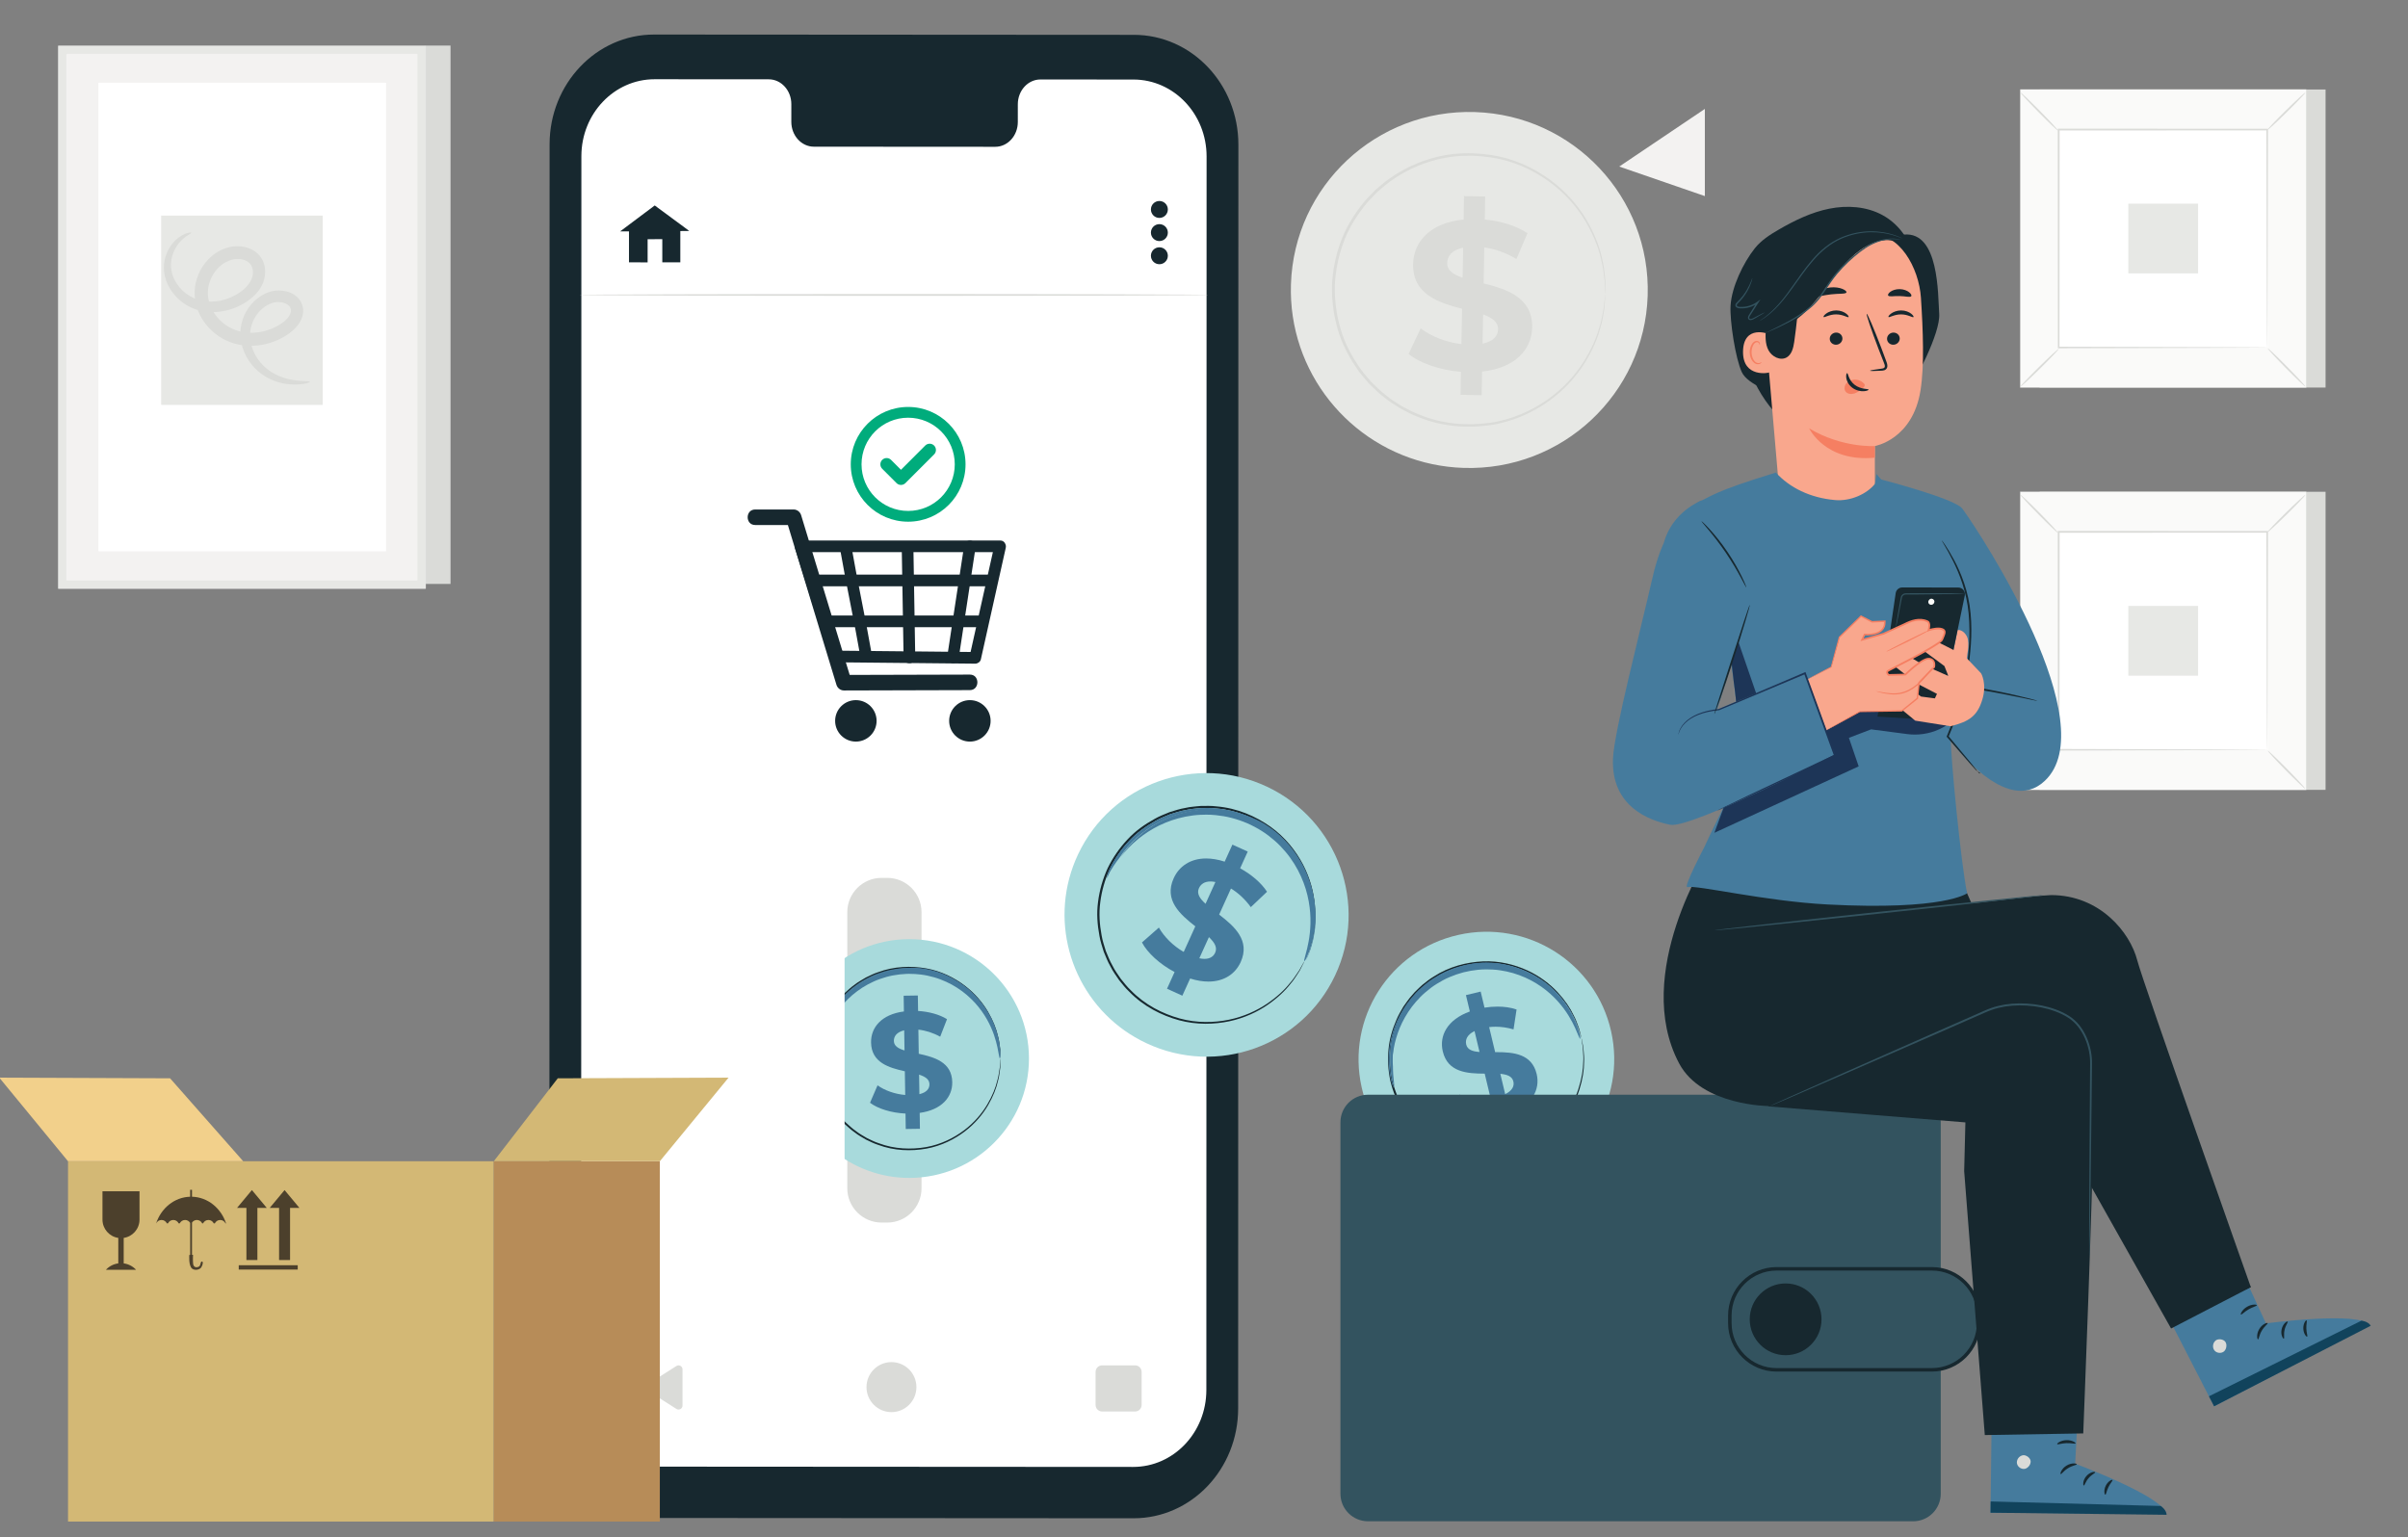 <?xml version="1.0" encoding="UTF-8" standalone="no"?>
<!-- Created with Inkscape (http://www.inkscape.org/) -->

<svg
   version="1.1"
   id="svg2"
   xml:space="preserve"
   width="886.693"
   height="566.147"
   viewBox="0 0 886.693 566.147"
   sodipodi:docname="serv-to.svg"
   inkscape:version="1.2.1 (9c6d41e410, 2022-07-14)"
   xmlns:inkscape="http://www.inkscape.org/namespaces/inkscape"
   xmlns:sodipodi="http://sodipodi.sourceforge.net/DTD/sodipodi-0.dtd"
   xmlns="http://www.w3.org/2000/svg"
   xmlns:svg="http://www.w3.org/2000/svg"><rect x="0" y="0" width="886.693" height="566.147" fill="#808080" stroke="none"/><defs
     id="defs6"><clipPath
       clipPathUnits="userSpaceOnUse"
       id="clipPath302"><path
         d="m 4804.96,2045.04 35.79,96.85 c -3.11,-21.89 -8.02,-41.03 -15.28,-55.66 -6.64,-13.35 -13.54,-27.19 -20.51,-41.19 m 38.91,222.32 -3.42,48.39 -9.49,84.1 c 4.81,-35.21 10.37,-83.37 12.91,-132.49"
         id="path300" /></clipPath></defs><sodipodi:namedview
     id="namedview4"
     pagecolor="#ffffff"
     bordercolor="#666666"
     borderopacity="1.0"
     inkscape:pageshadow="2"
     inkscape:pageopacity="0.0"
     inkscape:pagecheckerboard="0"
     inkscape:showpageshadow="2"
     inkscape:deskcolor="#d1d1d1"
     showgrid="false"
     inkscape:zoom="0.59576423"
     inkscape:cx="309.68627"
     inkscape:cy="228.27822"
     inkscape:window-width="1280"
     inkscape:window-height="657"
     inkscape:window-x="-8"
     inkscape:window-y="395"
     inkscape:window-maximized="1"
     inkscape:current-layer="g10" /><g
     id="g8"
     inkscape:groupmode="layer"
     inkscape:label="ink_ext_XXXXXX"
     transform="matrix(1.333,0,0,-1.333,0,566.147)"><g
       id="g10"
       transform="matrix(0.1,0,0,0.1,34.619,15.736)"><path
         d="m 898.356,2476.484 h -69.188 v 1487.426 h 69.188 V 2476.484"
         style="fill:#dadbd8;fill-opacity:1;fill-rule:nonzero;stroke:none;stroke-width:0.967"
         id="path12" /><path
         d="m -174.36,3951.401 v -1475.991 l 0.994,-0.996 h 991.032 l 0.997,0.996 v 1475.991 l -0.997,1.006 h -991.032 l -0.994,-1.006"
         style="fill:#f3f2f1;fill-opacity:1;fill-rule:nonzero;stroke:none;stroke-width:0.967"
         id="path14" /><path
         d="m -161.86,2485.916 h 968.023 l 0.996,0.996 v 1452.996 l -0.996,0.996 h -968.023 l -0.994,-0.996 V 2486.912 Z m 991.027,-23.014 H -184.865 l -0.998,1.006 v 1499.005 l 0.998,0.996 H 829.168 l 1.006,-0.996 V 2463.908 l -1.006,-1.006"
         style="fill:#e7e8e5;fill-opacity:1;fill-rule:nonzero;stroke:none;stroke-width:0.967"
         id="path16" /><path
         d="M -74.379,3860.224 V 2567.564 l 1.001,-0.996 H 719.428 l 0.997,0.996 V 3860.224 l -0.997,0.997 H -73.378 l -1.001,-0.997"
         style="fill:#ffffff;fill-opacity:1;fill-rule:nonzero;stroke:none;stroke-width:0.967"
         id="path18" /><path
         d="M 544.67,2971.122 H 99.635 l -0.619,0.629 v 521.822 l 0.623,0.619 H 544.67 l 0.62,-0.619 v -521.822 l -0.62,-0.629"
         style="fill:#e7e8e5;fill-opacity:1;fill-rule:nonzero;stroke:none;stroke-width:0.967"
         id="path20" /><path
         d="m 509.961,3035.144 c 0.575,-1.683 -21.445,-11.328 -63.357,-6.414 -20.64,2.796 -46.322,10.225 -71.228,28.47 -24.37,18.245 -47.504,47.693 -55.338,87.036 -8.144,39.034 4.912,87.704 42.327,118.989 9.296,7.758 20.103,14.308 32.09,18.797 12.739,4.731 26.494,6.298 40.151,4.634 13.573,-1.664 27.963,-6.385 40.135,-17.539 12.293,-11.144 19.027,-29.989 15.829,-46.754 -2.905,-16.92 -12.13,-29.892 -22.042,-40.137 -10.225,-10.448 -21.804,-18.158 -33.617,-24.765 -23.995,-13.253 -51.445,-21.573 -80.203,-22.908 -28.629,-1.374 -58.898,4.498 -85.467,19.454 -26.327,14.782 -48.83,37.187 -62.907,65.202 -14.265,27.677 -18.807,61.275 -11.284,91.303 7.24,29.931 24.245,56.689 48.136,75.244 11.986,9.287 25.537,16.146 40.343,20.364 14.911,3.821 30.269,4.547 45.426,1.422 14.995,-3.154 30.318,-10.525 41.227,-23.256 11.072,-12.624 16.019,-29.109 16.158,-44.065 0.234,-15.043 -3.862,-29.699 -10.751,-41.975 -6.764,-12.305 -15.863,-22.289 -25.451,-30.589 -19.31,-16.349 -40.97,-27.097 -63.22,-33.588 -22.228,-6.394 -45.029,-8.078 -66.508,-5.137 -21.415,3.028 -41.58,10.902 -57.885,22.173 -32.895,22.328 -51.896,56.235 -55.282,87.569 -3.725,31.914 7.947,58.073 20.482,75.079 12.89,17.336 27.703,26.197 37.887,30.27 10.427,3.947 16.362,3.812 16.628,2.815 0.434,-1.413 -4.724,-3.715 -13.177,-9.364 -8.276,-5.746 -19.983,-15.44 -29.464,-31.663 -9.263,-15.914 -16.911,-38.986 -12.059,-64.129 4.406,-25.046 21.536,-51.959 49.155,-68.84 27.039,-17.171 64.967,-21.602 101.399,-9.655 18.052,5.824 36.039,15.556 50.743,28.703 14.59,13.089 24.524,29.931 23.697,47.547 -0.468,17.674 -11.601,30.125 -30.548,33.752 -9.228,1.799 -19.582,1.219 -29.173,-1.374 -9.515,-2.912 -19.189,-7.768 -27.529,-14.424 -16.843,-13.244 -29.578,-33.356 -34.713,-55.325 -5.279,-21.95 -2.135,-45.216 8.517,-66.315 10.49,-21.041 27.968,-38.57 48.015,-49.908 19.968,-11.377 43.204,-16.223 66.066,-15.372 22.892,0.822 45.366,7.285 64.966,17.761 9.916,5.35 19.046,11.386 25.927,18.274 7.059,6.897 11.972,14.782 13.158,21.438 1.285,6.743 -0.771,12.595 -5.321,17.249 -4.785,4.75 -12.909,8.32 -21.487,9.461 -8.616,1.316 -17.534,0.503 -25.3,-2.148 -8.536,-2.922 -16.498,-7.381 -23.576,-12.915 -14.155,-11.096 -24.789,-26.294 -30.745,-42.362 -6.058,-16.097 -7.478,-32.746 -5.177,-48.631 4.723,-31.914 22.692,-58.324 42.52,-75.331 20.217,-17.104 42.542,-25.907 61.123,-30.512 37.748,-8.774 60.406,-4.431 60.7,-7.613"
         style="fill:#dadbd8;fill-opacity:1;fill-rule:nonzero;stroke:none;stroke-width:0.967"
         id="path22" /><path
         d="m 6077.984,3019.027 h -790.012 v 823.513 h 790.012 v -823.513"
         style="fill:#dadbd8;fill-opacity:1;fill-rule:nonzero;stroke:none;stroke-width:0.967"
         id="path24" /><path
         d="m 6024.487,3019.027 h -790.012 v 823.513 h 790.012 v -823.513"
         style="fill:#fafaf9;fill-opacity:1;fill-rule:nonzero;stroke:none;stroke-width:0.967"
         id="path26" /><path
         d="m 5234.716,3019.269 h 789.528 v 823.029 h -789.528 z m 790.003,-0.493 h -790.496 v 824.016 h 790.496 v -824.016"
         style="fill:#dadbd8;fill-opacity:1;fill-rule:nonzero;stroke:none;stroke-width:0.967"
         id="path28" /><path
         d="m 5918.277,3129.735 h -577.611 v 602.106 h 577.611 v -602.106"
         style="fill:#ffffff;fill-opacity:1;fill-rule:nonzero;stroke:none;stroke-width:0.967"
         id="path30" /><path
         d="m 5340.665,3125.731 c 0.455,-0.542 -5.021,-6.84 -14.24,-16.572 -9.229,-9.742 -22.192,-22.918 -36.722,-37.225 -14.53,-14.318 -27.89,-27.068 -37.738,-36.123 -9.848,-9.045 -16.194,-14.405 -16.688,-13.902 -0.503,0.503 4.953,6.762 14.172,16.494 9.229,9.742 22.231,22.947 36.8,37.303 14.569,14.356 27.958,27.135 37.806,36.181 9.848,9.065 16.165,14.385 16.61,13.844"
         style="fill:#dadbd8;fill-opacity:1;fill-rule:nonzero;stroke:none;stroke-width:0.967"
         id="path32" /><path
         d="m 5918.277,3127.201 c 0.542,0.455 6.839,-5.03 16.581,-14.25 9.732,-9.229 22.908,-22.192 37.225,-36.713 14.308,-14.54 27.068,-27.9 36.113,-37.738 9.055,-9.848 14.414,-16.194 13.911,-16.697 -0.503,-0.493 -6.772,4.953 -16.504,14.182 -9.732,9.219 -22.947,22.221 -37.303,36.79 -14.347,14.579 -27.126,27.958 -36.181,37.806 -9.045,9.858 -14.375,16.175 -13.843,16.62"
         style="fill:#dadbd8;fill-opacity:1;fill-rule:nonzero;stroke:none;stroke-width:0.967"
         id="path34" /><path
         d="m 5916.7,3730.235 c -0.455,0.532 5.03,6.83 14.259,16.572 9.219,9.732 22.182,22.908 36.713,37.216 14.54,14.317 27.89,27.068 37.738,36.122 9.848,9.055 16.194,14.414 16.697,13.902 0.493,-0.493 -4.963,-6.762 -14.182,-16.494 -9.219,-9.742 -22.221,-22.937 -36.8,-37.303 -14.579,-14.356 -27.948,-27.126 -37.806,-36.181 -9.838,-9.055 -16.165,-14.376 -16.62,-13.834"
         style="fill:#dadbd8;fill-opacity:1;fill-rule:nonzero;stroke:none;stroke-width:0.967"
         id="path36" /><path
         d="m 5339.088,3728.755 c -0.532,-0.455 -6.839,5.021 -16.572,14.25 -9.732,9.229 -22.908,22.192 -37.216,36.722 -14.327,14.53 -27.077,27.88 -36.122,37.728 -9.055,9.848 -14.405,16.204 -13.902,16.697 0.503,0.503 6.762,-4.953 16.494,-14.172 9.742,-9.229 22.947,-22.231 37.293,-36.8 14.366,-14.569 27.135,-27.958 36.2,-37.806 9.045,-9.848 14.366,-16.165 13.824,-16.62"
         style="fill:#dadbd8;fill-opacity:1;fill-rule:nonzero;stroke:none;stroke-width:0.967"
         id="path38" /><path
         d="m 5916.7,3129.735 c -0.039,0.039 -0.077,1.026 -0.116,2.922 -0.038,2.051 -0.078,4.818 -0.135,8.397 -0.058,7.555 -0.145,18.41 -0.252,32.504 -0.136,28.528 -0.348,70.02 -0.59,122.714 -0.271,105.456 -0.658,255.682 -1.132,435.569 l 2.225,-2.225 c -168.143,-0.096 -365.617,-0.213 -575.967,-0.339 h -0.067 l 2.564,2.564 c -0.135,-221.001 -0.252,-427.743 -0.358,-602.106 l -2.206,2.186 c 172.612,-0.464 316.338,-0.851 417.092,-1.122 50.343,-0.242 89.948,-0.435 117.151,-0.571 13.447,-0.106 23.788,-0.194 30.995,-0.252 3.415,-0.048 6.046,-0.097 8.01,-0.126 1.809,-0.038 2.747,-0.077 2.786,-0.116 0.048,-0.048 -0.813,-0.086 -2.535,-0.135 -1.915,-0.029 -4.469,-0.067 -7.778,-0.116 -7.101,-0.058 -17.316,-0.145 -30.579,-0.252 -27.097,-0.135 -66.528,-0.329 -116.658,-0.58 -101.093,-0.271 -245.283,-0.658 -418.485,-1.122 h -2.186 v 2.206 c -0.106,174.363 -0.232,381.105 -0.358,602.106 l -0.01,2.554 h 2.554 0.067 c 210.35,-0.116 407.824,-0.232 575.967,-0.329 h 2.244 l -0.01,-2.225 c -0.474,-180.477 -0.861,-331.197 -1.132,-436.991 -0.261,-52.481 -0.445,-93.808 -0.59,-122.211 -0.116,-13.911 -0.194,-24.62 -0.252,-32.069 -0.058,-3.482 -0.106,-6.172 -0.135,-8.165 -0.039,-1.819 -0.078,-2.718 -0.126,-2.67"
         style="fill:#dadbd8;fill-opacity:1;fill-rule:nonzero;stroke:none;stroke-width:0.967"
         id="path40" /><path
         d="m 5725.852,3334.417 h -192.744 v 192.743 h 192.744 v -192.743"
         style="fill:#e7e8e5;fill-opacity:1;fill-rule:nonzero;stroke:none;stroke-width:0.967"
         id="path42" /><path
         d="m 6077.984,1907.56 h -790.012 v 823.523 h 790.012 v -823.523"
         style="fill:#dadbd8;fill-opacity:1;fill-rule:nonzero;stroke:none;stroke-width:0.967"
         id="path44" /><path
         d="m 6024.487,1907.56 h -790.012 v 823.523 h 790.012 v -823.523"
         style="fill:#fafaf9;fill-opacity:1;fill-rule:nonzero;stroke:none;stroke-width:0.967"
         id="path46" /><path
         d="m 5234.716,1907.811 h 789.528 v 823.029 h -789.528 z m 790.003,-0.493 h -790.496 v 824.006 h 790.496 v -824.006"
         style="fill:#dadbd8;fill-opacity:1;fill-rule:nonzero;stroke:none;stroke-width:0.967"
         id="path48" /><path
         d="m 5918.277,2018.268 h -577.611 v 602.106 h 577.611 v -602.106"
         style="fill:#ffffff;fill-opacity:1;fill-rule:nonzero;stroke:none;stroke-width:0.967"
         id="path50" /><path
         d="m 5340.665,2014.263 c 0.455,-0.542 -5.021,-6.84 -14.24,-16.572 -9.229,-9.742 -22.192,-22.908 -36.722,-37.225 -14.53,-14.317 -27.89,-27.058 -37.738,-36.123 -9.848,-9.055 -16.194,-14.395 -16.688,-13.902 -0.503,0.503 4.953,6.772 14.172,16.513 9.229,9.722 22.231,22.937 36.8,37.283 14.569,14.356 27.958,27.135 37.806,36.181 9.848,9.065 16.165,14.385 16.61,13.844"
         style="fill:#dadbd8;fill-opacity:1;fill-rule:nonzero;stroke:none;stroke-width:0.967"
         id="path52" /><path
         d="m 5918.277,2015.743 c 0.542,0.455 6.839,-5.03 16.581,-14.25 9.732,-9.229 22.908,-22.192 37.225,-36.722 14.308,-14.53 27.068,-27.89 36.113,-37.738 9.055,-9.848 14.414,-16.194 13.911,-16.688 -0.503,-0.503 -6.772,4.943 -16.504,14.172 -9.732,9.229 -22.947,22.221 -37.303,36.8 -14.347,14.569 -27.126,27.958 -36.181,37.796 -9.045,9.858 -14.375,16.175 -13.843,16.63"
         style="fill:#dadbd8;fill-opacity:1;fill-rule:nonzero;stroke:none;stroke-width:0.967"
         id="path54" /><path
         d="m 5916.7,2618.768 c -0.455,0.542 5.03,6.84 14.259,16.571 9.219,9.732 22.182,22.908 36.713,37.225 14.54,14.318 27.89,27.068 37.738,36.123 9.848,9.045 16.194,14.405 16.697,13.902 0.493,-0.503 -4.963,-6.772 -14.182,-16.504 -9.219,-9.732 -22.221,-22.937 -36.8,-37.293 -14.579,-14.356 -27.948,-27.135 -37.806,-36.19 -9.838,-9.055 -16.165,-14.376 -16.62,-13.834"
         style="fill:#dadbd8;fill-opacity:1;fill-rule:nonzero;stroke:none;stroke-width:0.967"
         id="path56" /><path
         d="m 5339.088,2617.288 c -0.532,-0.455 -6.839,5.03 -16.572,14.259 -9.732,9.219 -22.908,22.182 -37.216,36.713 -14.327,14.54 -27.077,27.89 -36.122,37.738 -9.055,9.848 -14.405,16.194 -13.902,16.688 0.503,0.503 6.762,-4.943 16.494,-14.172 9.742,-9.229 22.947,-22.221 37.293,-36.8 14.366,-14.569 27.135,-27.958 36.2,-37.806 9.045,-9.848 14.366,-16.155 13.824,-16.62"
         style="fill:#dadbd8;fill-opacity:1;fill-rule:nonzero;stroke:none;stroke-width:0.967"
         id="path58" /><path
         d="m 5916.7,2018.268 c -0.039,0.039 -0.077,1.026 -0.116,2.921 -0.038,2.061 -0.078,4.818 -0.135,8.407 -0.058,7.546 -0.145,18.4 -0.252,32.504 -0.136,28.519 -0.348,70.02 -0.59,122.714 -0.271,105.456 -0.658,255.682 -1.132,435.559 l 2.225,-2.225 c -168.143,-0.097 -365.617,-0.213 -575.967,-0.329 h -0.067 l 2.564,2.554 c -0.135,-221.001 -0.252,-427.743 -0.358,-602.106 l -2.206,2.196 c 172.612,-0.464 316.338,-0.851 417.092,-1.122 50.343,-0.251 89.948,-0.445 117.151,-0.571 13.447,-0.116 23.788,-0.203 30.995,-0.261 3.415,-0.048 6.046,-0.086 8.01,-0.126 1.809,-0.039 2.747,-0.077 2.786,-0.116 0.048,-0.038 -0.813,-0.086 -2.535,-0.126 -1.915,-0.029 -4.469,-0.068 -7.778,-0.126 -7.101,-0.058 -17.316,-0.145 -30.579,-0.252 -27.097,-0.135 -66.528,-0.329 -116.658,-0.571 -101.093,-0.271 -245.283,-0.658 -418.485,-1.132 h -2.186 v 2.206 c -0.106,174.363 -0.232,381.105 -0.358,602.106 l -0.01,2.554 h 2.554 0.067 c 210.35,-0.116 407.824,-0.232 575.967,-0.329 h 2.244 l -0.01,-2.225 c -0.474,-180.467 -0.861,-331.187 -1.132,-436.991 -0.261,-52.471 -0.445,-93.799 -0.59,-122.201 -0.116,-13.911 -0.194,-24.63 -0.252,-32.079 -0.058,-3.482 -0.106,-6.172 -0.135,-8.165 -0.039,-1.819 -0.078,-2.709 -0.126,-2.67"
         style="fill:#dadbd8;fill-opacity:1;fill-rule:nonzero;stroke:none;stroke-width:0.967"
         id="path60" /><path
         d="m 5725.852,2222.949 h -192.744 v 192.744 h 192.744 v -192.744"
         style="fill:#e7e8e5;fill-opacity:1;fill-rule:nonzero;stroke:none;stroke-width:0.967"
         id="path62" /><path
         d="m 4205.361,3272.813 c -8.726,-271.489 -236.392,-484.49 -508.501,-475.774 -29.496,0.958 -58.305,4.469 -86.224,10.322 -229.582,48.196 -398.489,255.024 -390.701,497.095 8.707,271.489 236.363,484.49 508.491,475.745 272.118,-8.726 485.651,-235.899 476.935,-507.388"
         style="fill:#e7e8e5;fill-opacity:1;fill-rule:nonzero;stroke:none;stroke-width:0.967"
         id="path64" /><path
         d="m 4101.521,3271.052 c -6.656,-206.887 -180.138,-369.215 -387.528,-362.55 -207.361,6.646 -370.086,179.78 -363.44,386.658 6.646,206.896 180.138,369.225 387.499,362.56 207.38,-6.665 370.096,-179.771 363.469,-386.667"
         style="fill:#e7e8e5;fill-opacity:1;fill-rule:nonzero;stroke:none;stroke-width:0.967"
         id="path66" /><path
         d="m 4088.123,3276.576 c -0.135,0 -0.3,2.07 -0.513,6.085 -0.174,4.392 -0.416,10.303 -0.726,17.829 -0.126,3.947 -0.261,8.32 -0.426,13.118 -0.387,4.808 -1.267,10.042 -1.954,15.71 -1.47,11.357 -2.796,24.504 -6.714,38.87 -5.775,29.109 -18.313,63.674 -38.628,100.483 -20.47,36.664 -50.401,75.215 -91.699,108.397 -41.172,32.882 -93.489,61.381 -154.493,74.131 -60.578,12.363 -129.389,12.683 -195.675,-10.032 -16.833,-4.798 -32.775,-12.489 -49.134,-19.696 -7.991,-3.976 -15.662,-8.707 -23.575,-13.04 -8.049,-4.16 -15.498,-9.374 -22.918,-14.695 -15.44,-9.867 -29.08,-22.366 -43.31,-34.391 -12.944,-13.398 -26.535,-26.478 -37.815,-41.801 -23.14,-29.922 -43.542,-63.383 -56.467,-100.473 -13.331,-36.848 -21.138,-76.202 -22.976,-116.455 -0.764,-40.292 4.489,-80.081 15.43,-117.732 10.506,-37.854 28.732,-72.554 49.898,-103.917 10.283,-16.03 23.005,-29.951 35.058,-44.162 13.437,-12.905 26.245,-26.265 41.017,-37.099 13.844,-11.986 29.67,-20.983 44.645,-30.666 15.846,-8.242 31.276,-16.949 47.76,-22.821 64.719,-26.923 133.404,-31.015 194.659,-22.56 61.691,8.813 115.729,33.907 158.923,64.08 43.339,30.473 75.689,67.011 98.471,102.292 22.618,35.436 37.351,69.12 44.984,97.784 4.818,14.095 6.994,27.126 9.181,38.357 1.054,5.621 2.273,10.786 2.96,15.556 0.464,4.769 0.89,9.123 1.277,13.06 0.784,7.497 1.393,13.369 1.857,17.742 0.464,3.995 0.764,6.046 0.9,6.046 0.135,-0.01 0.106,-2.07 -0.097,-6.085 -0.261,-4.402 -0.629,-10.312 -1.083,-17.858 -0.281,-3.957 -0.581,-8.349 -0.9,-13.166 -0.581,-4.808 -1.674,-10.022 -2.612,-15.701 -1.954,-11.348 -3.908,-24.514 -8.533,-38.792 -7.255,-29.032 -21.699,-63.248 -44.239,-99.322 -22.685,-35.929 -55.161,-73.232 -98.935,-104.449 -43.63,-30.928 -98.432,-56.738 -161.158,-66.005 -62.3,-8.89 -132.262,-4.972 -198.335,22.279 -16.842,5.949 -32.592,14.762 -48.776,23.15 -15.304,9.819 -31.45,18.99 -45.603,31.169 -15.091,11.028 -28.2,24.62 -41.917,37.786 -12.354,14.463 -25.336,28.674 -35.861,45.003 -21.66,31.972 -40.282,67.408 -51.059,106.065 -11.202,38.435 -16.571,79.085 -15.788,120.218 1.857,41.095 9.848,81.3 23.498,118.922 13.244,37.864 34.091,72.022 57.753,102.534 11.541,15.623 25.423,28.964 38.667,42.594 14.53,12.267 28.49,24.978 44.249,35.01 7.594,5.417 15.198,10.709 23.411,14.937 8.088,4.411 15.933,9.219 24.098,13.244 16.678,7.323 32.978,15.111 50.15,19.967 67.669,22.956 137.738,22.386 199.332,9.509 62.01,-13.263 115.033,-42.536 156.592,-76.192 41.685,-33.956 71.694,-73.28 92.047,-110.573 20.18,-37.458 32.388,-72.535 37.767,-101.973 3.705,-14.55 4.818,-27.813 6.046,-39.267 0.571,-5.737 1.325,-10.999 1.587,-15.846 0.019,-4.818 0.038,-9.219 0.058,-13.195 -0.029,-7.555 -0.048,-13.485 -0.067,-17.887 -0.058,-4.024 -0.155,-6.085 -0.29,-6.075"
         style="fill:#dadbd8;fill-opacity:1;fill-rule:nonzero;stroke:none;stroke-width:0.967"
         id="path68" /><path
         d="m 3792.071,3179.972 c 0.358,20.47 -16.378,31.846 -41.346,41.075 l -1.432,-80.623 c 29.331,5.901 42.449,20.857 42.778,39.547 z m -97.997,142.584 1.461,82.944 c -31.082,-6.462 -43.649,-23.198 -43.997,-42.478 -0.348,-20.431 16.978,-31.856 42.536,-40.466 z m 53.855,-259.252 -1.151,-65.434 -58.411,1.054 1.122,63.664 c -57.773,4.527 -112.943,23.604 -144.625,49.298 l 33.375,70.707 c 28.828,-22.134 70.6,-38.647 112.605,-43.484 l 1.712,97.571 c -64.574,16.9 -136.615,39.799 -135.145,123.343 1.103,61.923 47.025,114.288 139.488,123.168 l 1.161,64.854 58.421,-1.035 -1.132,-63.684 c 43.755,-4.285 86.185,-16.707 117.954,-37.719 l -30.473,-71.355 c -29.496,17.471 -59.698,27.938 -88.846,31.972 l -1.751,-99.322 c 64.573,-16.32 135.464,-39.208 134.013,-121.563 -1.083,-60.762 -46.406,-112.556 -138.318,-122.037"
         style="fill:#dadbd8;fill-opacity:1;fill-rule:nonzero;stroke:none;stroke-width:0.967"
         id="path70" /><path
         d="m 4126.828,3629.626 236.46,159.233 v -240.813 z"
         style="fill:#f3f2f1;fill-opacity:1;fill-rule:nonzero;stroke:none;stroke-width:0.967"
         id="path74" /><path
         d="m 2785.208,-105.004 -1325.329,0.82 c -159.397,0.087 -288.554,135.938 -288.525,303.452 l 0.648,3491.769 c 0.029,167.601 129.369,303.433 288.864,303.336 l 1325.339,-0.822 c 159.397,-0.097 288.554,-135.938 288.525,-303.442 l -0.648,-3491.789 c -0.029,-167.601 -129.389,-303.421 -288.873,-303.323"
         style="fill:#17282f;fill-opacity:1;fill-rule:nonzero;stroke:none;stroke-width:0.967"
         id="path82" /><path
         d="m 2784.802,3870.053 -256.959,0.155 c -34.459,0.019 -62.407,-30.657 -62.407,-68.511 l -0.019,-48.989 c 0.01,-37.854 -27.948,-68.53 -62.407,-68.511 l -500.868,0.319 c -34.449,0.019 -62.387,30.724 -62.378,68.588 l 0.01,48.979 c 0,37.854 -27.938,68.569 -62.387,68.588 l -90.374,0.058 -224.9,0.136 c -111.695,0.067 -202.292,-95.056 -202.301,-212.44 l -0.638,-3408.223 c -0.019,-117.326 90.432,-212.46 202.069,-212.528 l 1322.678,-0.801 c 111.695,-0.079 202.282,95.046 202.311,212.43 l 0.638,3408.232 c 0.01,117.316 -90.442,212.449 -202.069,212.517"
         style="fill:#ffffff;fill-opacity:1;fill-rule:nonzero;stroke:none;stroke-width:0.967"
         id="path84" /><path
         d="M 1539.196,306.456 V 206.428 c 0,-8.679 -9.548,-13.932 -16.852,-9.288 l -78.63,50.013 c -6.791,4.316 -6.791,14.261 0,18.585 l 78.63,50.006 c 7.304,4.641 16.852,-0.619 16.852,-9.288"
         style="fill:#dadbd8;fill-opacity:1;fill-rule:nonzero;stroke:none;stroke-width:0.967"
         id="path86" /><path
         d="m 2185.327,257.379 c 0,-38.174 -30.86,-69.1 -68.946,-69.1 -38.067,0 -68.936,30.926 -68.936,69.1 0,38.156 30.869,69.082 68.936,69.082 38.086,0 68.946,-30.926 68.946,-69.082"
         style="fill:#dadbd8;fill-opacity:1;fill-rule:nonzero;stroke:none;stroke-width:0.967"
         id="path88" /><path
         d="m 2789.378,189.99 h -91.022 c -9.993,0 -18.09,8.098 -18.09,18.089 v 91.305 c 0,10.003 8.097,18.089 18.09,18.089 h 91.022 c 9.993,0 18.09,-8.086 18.09,-18.089 v -91.305 c 0,-9.991 -8.097,-18.089 -18.09,-18.089"
         style="fill:#dadbd8;fill-opacity:1;fill-rule:nonzero;stroke:none;stroke-width:0.967"
         id="path90" /><path
         d="m 1739.901,2639.228 c 35.426,0 70.852,0 106.268,0 -6.897,5.253 -13.785,10.506 -20.683,15.759 15.681,-51.611 31.363,-103.221 47.044,-154.822 24.881,-81.871 49.763,-163.751 74.635,-245.631 5.746,-18.884 11.483,-37.777 17.229,-56.67 2.747,-9.035 11.086,-15.778 20.692,-15.749 101.451,0.281 202.892,0.561 304.342,0.842 14.53,0.039 29.061,0.087 43.581,0.126 27.619,0.067 27.667,42.991 0,42.913 -101.451,-0.281 -202.901,-0.561 -304.342,-0.842 -14.53,-0.038 -29.061,-0.086 -43.581,-0.126 6.897,-5.243 13.795,-10.496 20.683,-15.749 -15.681,51.611 -31.363,103.211 -47.044,154.822 -24.881,81.87 -49.753,163.751 -74.634,245.631 -5.737,18.884 -11.483,37.777 -17.22,56.67 -2.757,9.055 -11.086,15.749 -20.702,15.749 -35.416,0 -70.842,0 -106.268,0 -27.619,0 -27.667,-42.923 0,-42.923"
         style="fill:#17282f;fill-opacity:1;fill-rule:nonzero;stroke:none;stroke-width:0.967"
         id="path92" /><path
         d="m 2401.047,2584.609 c -20.035,-89.784 -40.079,-179.567 -60.123,-269.361 -2.873,-12.905 -5.756,-25.81 -8.639,-38.715 5.176,3.937 10.351,7.875 15.517,11.812 -43.426,0.426 -86.862,0.851 -130.288,1.287 -69.652,0.677 -139.295,1.364 -208.947,2.051 -15.923,0.155 -31.847,0.31 -47.78,0.464 5.176,-3.937 10.351,-7.875 15.527,-11.812 -27.948,88.884 -55.886,177.768 -83.825,266.662 -3.937,12.537 -7.875,25.075 -11.822,37.612 -5.176,-6.791 -10.351,-13.573 -15.517,-20.373 62.377,0 124.755,0 187.133,0 98.616,0 197.232,0 295.848,0 22.811,0 45.622,0 68.433,0 20.712,0 20.751,32.195 0,32.195 -62.368,0 -124.755,0 -187.123,0 -98.616,0 -197.242,0 -295.848,0 -22.821,0 -45.632,0 -68.443,0 -10.158,0 -18.68,-10.332 -15.527,-20.373 27.938,-88.884 55.886,-177.778 83.825,-266.662 3.937,-12.547 7.875,-25.084 11.822,-37.622 2.148,-6.839 8.252,-11.744 15.517,-11.812 43.436,-0.435 86.872,-0.861 130.298,-1.277 69.643,-0.687 139.295,-1.374 208.938,-2.051 15.933,-0.164 31.856,-0.319 47.78,-0.474 6.772,-0.067 14.008,5.011 15.517,11.812 20.044,89.793 40.089,179.577 60.123,269.371 2.883,12.905 5.766,25.81 8.649,38.715 4.498,20.18 -26.526,28.799 -31.044,8.552"
         style="fill:#17282f;fill-opacity:1;fill-rule:nonzero;stroke:none;stroke-width:0.967"
         id="path94" /><path
         d="m 1974.842,2570.853 c 16.929,-98.239 38.464,-195.597 55.403,-293.826 3.512,-20.383 34.536,-11.744 31.034,8.552 -16.939,98.229 -38.464,195.597 -55.403,293.826 -3.512,20.373 -34.536,11.744 -31.034,-8.552"
         style="fill:#17282f;fill-opacity:1;fill-rule:nonzero;stroke:none;stroke-width:0.967"
         id="path96" /><path
         d="m 2144.813,2575.129 c 1.625,-100.725 3.502,-201.44 5.117,-302.165 0.339,-20.692 32.524,-20.751 32.195,0 -1.625,100.725 -3.492,201.44 -5.117,302.165 -0.339,20.693 -32.524,20.751 -32.195,0"
         style="fill:#17282f;fill-opacity:1;fill-rule:nonzero;stroke:none;stroke-width:0.967"
         id="path98" /><path
         d="m 2301.811,2269.316 c 13.63,89.445 27.251,178.9 40.872,268.355 1.954,12.799 3.899,25.588 5.853,38.386 1.316,8.649 -2.196,17.2 -11.251,19.803 -7.594,2.167 -18.487,-2.66 -19.793,-11.251 -13.621,-89.445 -27.242,-178.9 -40.872,-268.355 -1.944,-12.799 -3.889,-25.588 -5.843,-38.386 -1.316,-8.649 2.186,-17.2 11.241,-19.793 7.594,-2.177 18.487,2.651 19.793,11.241"
         style="fill:#17282f;fill-opacity:1;fill-rule:nonzero;stroke:none;stroke-width:0.967"
         id="path100" /><path
         d="m 1900.208,2470.012 c 162.299,0 324.599,0 486.899,0 20.712,0 20.741,32.185 0,32.185 -162.3,0 -324.599,0 -486.899,0 -20.712,0 -20.741,-32.185 0,-32.185"
         style="fill:#17282f;fill-opacity:1;fill-rule:nonzero;stroke:none;stroke-width:0.967"
         id="path102" /><path
         d="m 1945.859,2357.001 c 140.553,0 281.115,0 421.668,0 20.722,0 20.751,32.185 0,32.185 -140.553,0 -281.115,0 -421.668,0 -20.712,0 -20.741,-32.185 0,-32.185"
         style="fill:#17282f;fill-opacity:1;fill-rule:nonzero;stroke:none;stroke-width:0.967"
         id="path104" /><path
         d="m 2390.28,2098.146 c 0,-31.634 -25.636,-57.279 -57.27,-57.279 -31.624,0 -57.27,25.646 -57.27,57.279 0,31.624 25.646,57.27 57.27,57.27 31.634,0 57.27,-25.646 57.27,-57.27"
         style="fill:#17282f;fill-opacity:1;fill-rule:nonzero;stroke:none;stroke-width:0.967"
         id="path106" /><path
         d="m 2075.325,2098.146 c 0,-31.634 -25.636,-57.279 -57.27,-57.279 -31.624,0 -57.27,25.646 -57.27,57.279 0,31.624 25.646,57.27 57.27,57.27 31.634,0 57.27,-25.646 57.27,-57.27"
         style="fill:#17282f;fill-opacity:1;fill-rule:nonzero;stroke:none;stroke-width:0.967"
         id="path108" /><path
         d="m 2879.877,3511.101 c 0,-12.915 -10.467,-23.382 -23.382,-23.382 -12.915,0 -23.382,10.467 -23.382,23.382 0,12.915 10.467,23.382 23.382,23.382 12.915,0 23.382,-10.467 23.382,-23.382"
         style="fill:#17282f;fill-opacity:1;fill-rule:nonzero;stroke:none;stroke-width:0.967"
         id="path114" /><path
         d="m 2879.877,3447.128 c 0,-12.905 -10.467,-23.372 -23.382,-23.372 -12.915,0 -23.382,10.467 -23.382,23.372 0,12.924 10.467,23.392 23.382,23.392 12.915,0 23.382,-10.467 23.382,-23.392"
         style="fill:#17282f;fill-opacity:1;fill-rule:nonzero;stroke:none;stroke-width:0.967"
         id="path116" /><path
         d="m 2879.877,3383.164 c 0,-12.905 -10.467,-23.382 -23.382,-23.382 -12.915,0 -23.382,10.477 -23.382,23.382 0,12.915 10.467,23.382 23.382,23.382 12.915,0 23.382,-10.467 23.382,-23.382"
         style="fill:#17282f;fill-opacity:1;fill-rule:nonzero;stroke:none;stroke-width:0.967"
         id="path118" /><path
         d="m 1462.453,3522.159 -95.443,-71.558 h 24.311 v -85.556 l 51.465,-0.184 v 64.013 l 40.553,0.193 v -64.022 h 49.772 v 86.408 l 24.785,0.261 -95.443,70.446"
         style="fill:#17282f;fill-opacity:1;fill-rule:nonzero;stroke:none;stroke-width:0.967"
         id="path120" /><path
         d="m 2993.014,3274.912 c 0,-1.393 -389.54,-2.515 -869.958,-2.515 -480.572,0 -870.035,1.122 -870.035,2.515 0,1.393 389.463,2.515 870.035,2.515 480.417,0 869.958,-1.122 869.958,-2.515"
         style="fill:#dadbd8;fill-opacity:1;fill-rule:nonzero;stroke:none;stroke-width:0.967"
         id="path122" /><path
         d="m 2104.666,712.016 h -15.517 c -52.346,0 -94.785,42.43 -94.785,94.786 V 1569.562 c 0,52.346 42.44,94.785 94.785,94.785 h 15.517 c 52.346,0 94.775,-42.44 94.775,-94.785 V 806.802 c 0,-52.356 -42.43,-94.786 -94.775,-94.786"
         style="fill:#dadbd8;fill-opacity:1;fill-rule:nonzero;stroke:none;stroke-width:0.967"
         id="path124" /><path
         d="m 2496.229,1165.617 c 0.223,-182.141 -147.595,-329.987 -330.162,-330.221 -19.793,-0.018 -39.179,1.685 -58.015,4.992 -154.938,27.165 -272.766,162.001 -272.96,324.407 -0.232,182.141 147.586,329.988 330.152,330.21 182.566,0.242 330.752,-147.247 330.984,-329.388"
         style="fill:#a8dadc;fill-opacity:1;fill-rule:nonzero;stroke:none;stroke-width:0.967"
         id="path126" /><path
         d="m 2426.663,1162.115 c 0.174,-138.802 -112.469,-251.464 -251.6,-251.638 -139.121,-0.174 -252.054,112.218 -252.228,251.019 -0.164,138.802 112.479,251.474 251.6,251.638 139.131,0.174 252.054,-112.208 252.228,-251.019"
         style="fill:#a8dadc;fill-opacity:1;fill-rule:nonzero;stroke:none;stroke-width:0.967"
         id="path128" /><path
         d="m 2417.57,1165.521 c -0.097,0 -0.252,1.374 -0.474,4.063 -0.223,2.941 -0.513,6.897 -0.89,11.938 -0.174,2.641 -0.368,5.572 -0.58,8.784 -0.368,3.212 -1.074,6.694 -1.664,10.487 -1.229,7.575 -2.418,16.349 -5.369,25.897 -4.518,19.377 -13.689,42.266 -28.122,66.479 -14.55,24.117 -35.465,49.279 -63.887,70.6 -28.325,21.108 -64.032,39.044 -105.194,46.222 -40.882,6.936 -86.998,5.611 -130.917,-11.086 -11.174,-3.599 -21.689,-9.113 -32.485,-14.308 -5.272,-2.844 -10.303,-6.191 -15.507,-9.268 -5.311,-2.97 -10.177,-6.636 -15.043,-10.361 -10.119,-6.956 -18.98,-15.633 -28.248,-24.02 -8.378,-9.268 -17.191,-18.332 -24.407,-28.857 -14.84,-20.567 -27.764,-43.446 -35.6,-68.598 -8.107,-24.997 -12.47,-51.543 -12.799,-78.562 0.397,-27.019 4.798,-53.565 12.973,-78.552 7.884,-25.142 20.876,-47.992 35.765,-68.53 7.246,-10.516 16.088,-19.551 24.485,-28.819 9.297,-8.349 18.177,-17.007 28.325,-23.943 9.548,-7.72 20.344,-13.398 30.599,-19.561 10.806,-5.166 21.341,-10.651 32.524,-14.211 43.968,-16.6 90.093,-17.81 130.956,-10.777 41.153,7.284 76.811,25.317 105.088,46.503 28.364,21.389 49.221,46.599 63.703,70.746 14.366,24.253 23.479,47.17 27.958,66.547 2.912,9.558 4.082,18.332 5.301,25.907 0.58,3.802 1.277,7.285 1.625,10.496 0.203,3.212 0.397,6.133 0.571,8.784 0.358,5.04 0.638,8.987 0.842,11.938 0.223,2.68 0.377,4.063 0.474,4.063 0.097,0 0.116,-1.383 0.067,-4.073 -0.078,-2.96 -0.184,-6.926 -0.329,-12.005 -0.088,-2.66 -0.194,-5.611 -0.31,-8.842 -0.271,-3.241 -0.89,-6.752 -1.383,-10.574 -1.064,-7.642 -2.08,-16.513 -4.866,-26.187 -4.208,-19.628 -13.118,-42.875 -27.416,-67.563 -14.414,-24.581 -35.339,-50.314 -63.983,-72.216 -28.548,-21.699 -64.699,-40.224 -106.529,-47.828 -41.55,-7.362 -88.526,-6.288 -133.423,10.496 -11.405,3.608 -22.163,9.161 -33.201,14.414 -10.477,6.249 -21.505,12.025 -31.256,19.88 -10.361,7.052 -19.454,15.856 -28.944,24.378 -8.591,9.422 -17.616,18.651 -25.036,29.37 -15.227,20.944 -28.509,44.278 -36.587,69.933 -8.368,25.51 -12.886,52.626 -13.273,80.226 0.329,27.581 4.789,54.697 13.089,80.216 8.029,25.675 21.244,49.037 36.422,70.01 7.381,10.728 16.388,19.986 24.959,29.409 9.471,8.552 18.535,17.374 28.867,24.465 4.973,3.783 9.945,7.507 15.362,10.525 5.321,3.144 10.467,6.53 15.846,9.413 11.019,5.282 21.757,10.864 33.162,14.501 44.848,16.9 91.815,18.081 133.375,10.825 41.859,-7.497 78.049,-25.926 106.655,-47.557 28.703,-21.824 49.695,-47.509 64.167,-72.052 14.356,-24.649 23.334,-47.876 27.59,-67.485 2.805,-9.664 3.85,-18.535 4.924,-26.197 0.513,-3.821 1.141,-7.333 1.422,-10.574 0.116,-3.231 0.232,-6.182 0.329,-8.842 0.155,-5.069 0.271,-9.035 0.358,-11.996 0.058,-2.699 0.039,-4.073 -0.058,-4.073"
         style="fill:#17282f;fill-opacity:1;fill-rule:nonzero;stroke:none;stroke-width:0.967"
         id="path130" /><path
         d="m 1917.263,1146.656 c -0.493,6.056 -0.793,12.15 -0.88,18.274 0.329,27.019 4.692,53.565 12.799,78.562 7.836,25.152 20.76,48.031 35.6,68.598 7.217,10.525 16.03,19.59 24.407,28.857 9.268,8.387 18.129,17.065 28.248,24.02 4.866,3.724 9.732,7.391 15.043,10.361 5.205,3.076 10.235,6.424 15.507,9.268 10.796,5.195 21.312,10.709 32.485,14.308 27.977,10.632 56.844,15.033 84.676,15.033 9.519,0 18.922,-0.513 28.132,-1.47 -6.124,0.445 -12.296,0.667 -18.526,0.667 -0.096,0 -0.213,0 -0.319,0 -126.593,-0.155 -231.265,-93.47 -248.969,-214.868 -1.722,-7.826 -2.941,-14.937 -3.869,-21.147 -2.564,-18.071 -3.067,-28.935 -4.334,-30.463"
         style="fill:#457b9d;fill-opacity:1;fill-rule:nonzero;stroke:none;stroke-width:0.967"
         id="path132" /><path
         d="m 2415.765,1165.755 c -1.509,0 -2.583,11.048 -6.617,30.289 -4.14,19.174 -11.725,46.909 -28.877,77.169 -8.571,15.072 -19.454,30.705 -33.085,45.738 -13.737,14.888 -30.028,29.331 -49.144,41.53 -9.529,6.133 -19.657,11.851 -30.463,16.697 -10.767,4.885 -22.047,9.297 -33.888,12.576 -11.802,3.328 -24.03,6.056 -36.616,7.555 -10.38,1.248 -20.963,1.896 -31.663,1.896 -2.254,0 -4.518,-0.029 -6.791,-0.088 -13.011,-0.513 -25.82,-1.993 -38.27,-4.324 -12.47,-2.331 -24.494,-5.862 -36.065,-9.945 -11.609,-4.063 -22.579,-9.2 -33.007,-14.801 -10.458,-5.543 -20.199,-11.918 -29.312,-18.651 -18.284,-13.437 -33.617,-28.935 -46.348,-44.694 -12.624,-15.885 -22.482,-32.214 -30.057,-47.818 -10.293,-21.292 -16.252,-41.124 -19.928,-57.744 17.703,121.398 122.375,214.713 248.968,214.868 0.106,0 0.223,0 0.319,0 6.23,0 12.402,-0.223 18.526,-0.668 6.133,-0.638 12.18,-1.47 18.11,-2.476 41.163,-7.178 76.869,-25.114 105.194,-46.222 28.422,-21.321 49.337,-46.483 63.887,-70.6 14.434,-24.214 23.604,-47.102 28.122,-66.479 2.951,-9.548 4.141,-18.323 5.369,-25.897 0.59,-3.792 1.296,-7.275 1.664,-10.486 0.213,-3.212 0.406,-6.143 0.581,-8.784 0.348,-4.673 0.629,-8.416 0.842,-11.29 -0.3,-4.818 -0.909,-7.343 -1.441,-7.352 h -0.01 m 0.319,35.349 c -0.135,0.909 -0.271,1.838 -0.397,2.776 -0.309,2.264 -0.629,4.634 -0.987,7.091 0.561,-3.473 1.016,-6.762 1.383,-9.867"
         style="fill:#457b9d;fill-opacity:1;fill-rule:nonzero;stroke:none;stroke-width:0.967"
         id="path134" /><path
         d="m 1916.934,1146.473 c -1.113,0 -3.28,11.057 -2.748,31.314 0.667,20.18 4.537,50.034 18.913,83.883 7.188,16.852 16.939,34.594 29.834,51.959 12.992,17.239 28.954,34.236 48.282,49.066 9.626,7.449 19.967,14.482 31.14,20.625 11.125,6.201 22.889,11.87 35.349,16.388 12.45,4.537 25.404,8.436 38.841,11.019 13.437,2.612 27.261,4.218 41.279,4.769 2.418,0.067 4.827,0.097 7.236,0.097 11.57,0 23.014,-0.726 34.246,-2.148 13.582,-1.693 26.768,-4.731 39.47,-8.445 12.731,-3.666 24.833,-8.561 36.335,-14.018 11.541,-5.388 22.327,-11.744 32.408,-18.526 20.238,-13.524 37.264,-29.438 51.369,-45.777 13.969,-16.475 24.862,-33.549 33.133,-49.889 13.079,-25.974 19.445,-49.888 22.511,-68.695 0.358,-2.457 0.677,-4.827 0.987,-7.091 0.126,-0.938 0.261,-1.867 0.397,-2.776 0.155,-1.335 0.3,-2.631 0.416,-3.899 0.977,-10.632 1.035,-18.767 0.716,-24.098 -0.213,2.873 -0.493,6.617 -0.842,11.29 -0.174,2.641 -0.368,5.572 -0.58,8.784 -0.368,3.212 -1.074,6.694 -1.664,10.487 -1.229,7.575 -2.418,16.349 -5.369,25.897 -4.518,19.377 -13.689,42.266 -28.122,66.479 -14.55,24.117 -35.465,49.279 -63.887,70.6 -28.325,21.108 -64.032,39.044 -105.194,46.222 -5.93,1.006 -11.976,1.838 -18.11,2.477 -9.21,0.958 -18.613,1.47 -28.132,1.47 -27.832,0 -56.699,-4.402 -84.676,-15.033 -11.174,-3.599 -21.689,-9.113 -32.485,-14.308 -5.272,-2.844 -10.303,-6.191 -15.507,-9.268 -5.311,-2.97 -10.177,-6.636 -15.043,-10.361 -10.119,-6.956 -18.98,-15.633 -28.248,-24.02 -8.378,-9.268 -17.191,-18.332 -24.407,-28.857 -14.84,-20.567 -27.764,-43.446 -35.6,-68.598 -8.107,-24.997 -12.47,-51.543 -12.799,-78.562 0.087,-6.124 0.387,-12.218 0.88,-18.274 -0.097,-0.126 -0.203,-0.184 -0.319,-0.184 0,0 0,0 -0.01,0"
         style="fill:#457b9d;fill-opacity:1;fill-rule:nonzero;stroke:none;stroke-width:0.967"
         id="path136" /><path
         d="m 2155.861,970.504 -0.667,42.691 c -38.822,1.751 -76.221,13.292 -98.036,29.815 l 20.789,48.128 c 19.822,-14.201 48.186,-24.33 76.444,-26.623 l -1.035,65.425 c -43.649,9.877 -92.444,23.614 -93.324,79.645 -0.648,41.52 28.954,77.643 90.732,85.663 l -0.687,43.494 39.179,0.61 0.677,-42.71 c 29.409,-1.887 58.121,-9.268 79.887,-22.647 l -18.825,-48.486 c -20.16,11.038 -40.63,17.384 -60.259,19.445 l 1.045,-66.615 c 43.639,-9.5 91.67,-23.256 92.531,-78.475 0.639,-40.747 -28.586,-76.472 -89.968,-84.879 l 0.687,-43.881 -39.17,-0.6 m 36.829,150.265 0.851,-54.068 c 19.522,4.605 27.977,14.927 27.784,27.464 -0.223,13.727 -11.696,20.973 -28.635,26.603 m -41.114,122.375 c -20.683,-5.021 -28.732,-16.513 -28.538,-29.448 0.223,-13.698 12.092,-20.973 29.428,-26.168 l -0.89,55.616"
         style="fill:#457b9d;fill-opacity:1;fill-rule:nonzero;stroke:none;stroke-width:0.967"
         id="path138" /><path
         d="m 1605.327,773.31 h 381.579 V 1626.184 H 1605.327 V 773.31"
         style="fill:#ffffff;fill-opacity:1;fill-rule:nonzero;stroke:none;stroke-width:0.967"
         id="path140" /><path
         d="m 4104.414,1240.203 c 42.488,-189.89 -77.362,-378.338 -267.678,-420.931 -20.625,-4.625 -41.24,-7.335 -61.652,-8.264 -167.862,-7.622 -322.016,105.651 -359.899,274.964 -42.488,189.88 77.343,378.338 267.678,420.932 190.315,42.594 379.063,-76.821 421.551,-266.701"
         style="fill:#a8dadc;fill-opacity:1;fill-rule:nonzero;stroke:none;stroke-width:0.967"
         id="path142" /><path
         d="m 4032.691,1220.41 c 32.379,-144.693 -58.943,-288.303 -203.994,-320.768 -145.022,-32.456 -288.864,58.537 -321.242,203.23 -32.369,144.713 58.953,288.332 203.985,320.788 145.041,32.456 288.864,-58.547 321.252,-203.249"
         style="fill:#a8dadc;fill-opacity:1;fill-rule:nonzero;stroke:none;stroke-width:0.967"
         id="path144" /><path
         d="m 4022.418,1221.852 c -0.097,-0.019 -0.59,1.374 -1.451,4.14 -0.9,3.009 -2.119,7.062 -3.686,12.228 -0.793,2.728 -1.674,5.727 -2.641,9.026 -1.132,3.27 -2.67,6.733 -4.17,10.554 -3.038,7.613 -6.317,16.494 -11.599,25.762 -9.219,19.154 -24.088,40.882 -44.761,62.794 -20.75,21.776 -48.418,43.155 -82.993,58.798 -34.439,15.449 -75.824,25.868 -120.411,23.798 -44.239,-2.244 -92.028,-14.337 -133.955,-41.946 -10.816,-6.327 -20.499,-14.521 -30.55,-22.444 -4.837,-4.179 -9.316,-8.832 -14.027,-13.263 -4.837,-4.324 -9.074,-9.268 -13.273,-14.289 -8.939,-9.606 -16.165,-20.722 -23.895,-31.605 -6.588,-11.609 -13.669,-23.101 -18.748,-35.755 -10.709,-24.891 -18.884,-51.746 -21.215,-79.791 -2.651,-27.948 -1.035,-56.641 4.885,-84.889 6.685,-28.093 17.432,-54.745 31.75,-78.91 14.056,-24.378 32.911,-45.187 53.197,-63.161 9.993,-9.277 21.302,-16.659 32.214,-24.359 11.638,-6.559 22.908,-13.534 35.087,-18.41 11.744,-5.833 24.32,-9.248 36.442,-13.292 12.479,-2.883 24.736,-6.162 37.225,-7.285 49.695,-7.11 98.074,2.341 139.063,19.154 41.211,17.142 74.199,44.21 98.771,72.864 24.62,28.877 40.524,60.007 50.014,88.555 9.364,28.625 13.563,54.629 13.727,75.882 0.822,10.632 0,20.054 -0.484,28.238 -0.281,4.092 -0.368,7.884 -0.735,11.328 -0.522,3.396 -1.016,6.482 -1.451,9.287 -0.793,5.34 -1.422,9.519 -1.877,12.644 -0.387,2.854 -0.551,4.324 -0.455,4.344 0.097,0.029 0.445,-1.412 1.016,-4.237 0.609,-3.096 1.412,-7.265 2.438,-12.586 0.522,-2.796 1.103,-5.891 1.732,-9.277 0.464,-3.454 0.638,-7.255 0.996,-11.357 0.677,-8.232 1.674,-17.713 1.016,-28.451 0.164,-21.438 -3.734,-47.741 -12.925,-76.801 -9.316,-28.974 -25.172,-60.665 -49.956,-90.142 -24.736,-29.254 -58.131,-56.951 -99.999,-74.596 -41.617,-17.307 -90.858,-27.097 -141.559,-20.006 -12.731,1.113 -25.239,4.411 -37.97,7.333 -12.373,4.082 -25.21,7.546 -37.206,13.476 -12.431,4.943 -23.962,12.034 -35.832,18.709 -11.154,7.826 -22.705,15.362 -32.92,24.814 -20.741,18.303 -39.992,39.557 -54.377,64.438 -14.637,24.659 -25.636,51.891 -32.446,80.574 -6.056,28.838 -7.7,58.15 -4.963,86.698 2.409,28.635 10.767,56.051 21.728,81.445 5.214,12.905 12.46,24.64 19.203,36.461 7.894,11.106 15.304,22.415 24.446,32.195 4.295,5.117 8.62,10.148 13.563,14.54 4.818,4.518 9.403,9.239 14.346,13.505 10.264,8.058 20.18,16.368 31.218,22.811 42.836,28.025 91.544,40.157 136.567,42.227 45.39,1.896 87.404,-8.929 122.249,-24.843 34.981,-16.107 62.832,-38.019 83.622,-60.249 20.692,-22.376 35.445,-44.52 44.423,-63.983 5.176,-9.422 8.329,-18.439 11.222,-26.158 1.412,-3.87 2.883,-7.381 3.937,-10.699 0.871,-3.347 1.674,-6.394 2.389,-9.152 1.335,-5.253 2.38,-9.355 3.154,-12.421 0.677,-2.805 0.987,-4.237 0.89,-4.266"
         style="fill:#17282f;fill-opacity:1;fill-rule:nonzero;stroke:none;stroke-width:0.967"
         id="path146" /><path
         d="m 3505.084,1087.193 c -1.915,6.201 -3.637,12.489 -5.156,18.855 -5.92,28.248 -7.536,56.941 -4.885,84.889 2.331,28.045 10.506,54.9 21.215,79.791 5.079,12.653 12.16,24.146 18.748,35.755 7.729,10.883 14.956,21.998 23.895,31.605 4.199,5.021 8.436,9.964 13.273,14.288 4.711,4.431 9.19,9.084 14.027,13.263 10.051,7.923 19.735,16.117 30.55,22.444 35.842,23.604 75.95,35.861 114.472,40.331 -6.588,-0.977 -13.176,-2.196 -19.783,-3.676 -131.952,-29.535 -219.453,-151.078 -209.77,-281.753 0.01,-8.59 0.387,-16.31 0.871,-23.024 1.509,-19.445 3.512,-30.889 2.544,-32.766"
         style="fill:#457b9d;fill-opacity:1;fill-rule:nonzero;stroke:none;stroke-width:0.967"
         id="path148" /><path
         d="m 3499.517,1142.983 c -9.684,130.676 77.817,252.219 209.77,281.753 6.607,1.48 13.195,2.699 19.783,3.676 6.549,0.755 13.06,1.287 19.483,1.616 3.792,0.174 7.555,0.261 11.299,0.261 40.273,0 77.595,-9.925 109.112,-24.059 34.575,-15.643 62.242,-37.022 82.993,-58.798 20.673,-21.912 35.542,-43.639 44.761,-62.794 5.282,-9.268 8.561,-18.148 11.599,-25.762 1.5,-3.821 3.038,-7.285 4.17,-10.554 0.967,-3.299 1.848,-6.298 2.641,-9.026 1.451,-4.808 2.612,-8.649 3.492,-11.58 0.813,-5.088 0.755,-7.855 0.203,-7.991 -0.019,-0.01 -0.048,-0.01 -0.088,-0.01 -1.606,0 -5.321,11.212 -13.853,30.047 -8.755,19.038 -23.101,46.203 -48.012,73.783 -12.421,13.727 -27.406,27.503 -45.11,40.011 -17.781,12.344 -38.115,23.614 -60.878,31.905 -11.357,4.179 -23.246,7.787 -35.629,10.341 -12.373,2.612 -25.152,4.585 -38.26,5.263 -5.553,0.309 -11.164,0.493 -16.813,0.493 -7.652,0 -15.372,-0.329 -23.13,-1.113 -13.466,-1.335 -27.019,-3.666 -40.514,-7.043 -13.457,-3.55 -26.458,-8.058 -38.899,-13.389 -12.47,-5.321 -24.185,-11.793 -35.3,-18.729 -11.154,-6.936 -21.418,-14.83 -30.986,-23.082 -9.626,-8.213 -18.303,-17.133 -26.236,-26.265 -15.952,-18.255 -28.354,-37.961 -37.97,-57.357 -9.471,-19.493 -15.962,-38.792 -20.257,-56.834 -5.785,-24.562 -7.401,-46.599 -7.372,-64.767 m 511.432,113.659 c -0.348,0.919 -0.706,1.857 -1.054,2.825 -0.851,2.273 -1.732,4.663 -2.67,7.139 1.393,-3.483 2.631,-6.82 3.724,-9.964"
         style="fill:#457b9d;fill-opacity:1;fill-rule:nonzero;stroke:none;stroke-width:0.967"
         id="path150" /><path
         d="m 3503.679,1084.77 c -1.238,-0.01 -6.008,11.009 -10.1,32.021 -3.995,21.196 -6.878,53.236 0.261,91.854 3.589,19.241 9.635,40.011 19.048,61.101 9.568,20.992 22.25,42.43 38.976,62.387 8.3,9.984 17.461,19.725 27.677,28.712 10.177,9.055 21.128,17.684 33.075,25.288 11.909,7.633 24.523,14.695 37.941,20.509 13.398,5.833 27.445,10.719 41.937,14.55 14.55,3.647 29.186,6.124 43.726,7.488 7.671,0.726 15.314,1.045 22.889,1.045 6.801,0 13.553,-0.261 20.228,-0.697 14.124,-0.89 27.89,-3.173 41.143,-6.191 13.282,-2.95 26.013,-7.062 38.096,-11.793 24.243,-9.413 45.68,-22.047 64.177,-35.832 18.4,-13.94 33.714,-29.215 46.125,-44.326 19.667,-24.069 31.856,-47.528 39.421,-66.431 0.938,-2.476 1.819,-4.866 2.67,-7.139 0.348,-0.967 0.706,-1.906 1.054,-2.825 0.474,-1.354 0.919,-2.67 1.345,-3.957 3.482,-10.873 5.437,-19.338 6.327,-24.968 -0.88,2.931 -2.041,6.772 -3.492,11.58 -0.793,2.728 -1.674,5.727 -2.641,9.026 -1.132,3.27 -2.67,6.733 -4.17,10.554 -3.038,7.613 -6.317,16.494 -11.599,25.762 -9.219,19.154 -24.088,40.882 -44.761,62.794 -20.75,21.776 -48.418,43.155 -82.993,58.798 -31.518,14.134 -68.84,24.059 -109.112,24.059 -3.744,0 -7.507,-0.087 -11.299,-0.261 -6.423,-0.329 -12.934,-0.861 -19.483,-1.615 -38.522,-4.469 -78.63,-16.726 -114.472,-40.331 -10.816,-6.327 -20.499,-14.521 -30.55,-22.444 -4.837,-4.179 -9.316,-8.832 -14.027,-13.263 -4.837,-4.324 -9.074,-9.268 -13.273,-14.288 -8.939,-9.606 -16.165,-20.722 -23.895,-31.605 -6.588,-11.609 -13.669,-23.101 -18.748,-35.755 -10.709,-24.891 -18.884,-51.746 -21.215,-79.791 -2.651,-27.948 -1.035,-56.641 4.885,-84.889 1.519,-6.365 3.241,-12.654 5.156,-18.855 -0.067,-0.155 -0.165,-0.242 -0.281,-0.271 -0.019,0 -0.038,0 -0.048,0"
         style="fill:#457b9d;fill-opacity:1;fill-rule:nonzero;stroke:none;stroke-width:0.967"
         id="path152" /><path
         d="m 3794.761,957.782 -10.603,44.365 c -14.337,-2.515 -28.78,-3.744 -42.633,-3.744 -25.636,0 -49.26,4.189 -66.508,12.083 l 10.506,55.016 c 17.645,-7.517 39.605,-11.657 61.932,-11.657 8,0 16.039,0.532 23.953,1.635 l -16.252,67.979 c -47.809,0.174 -101.886,3.183 -115.797,61.401 -10.303,43.155 12.18,87.675 74.741,110.37 l -10.796,45.197 40.698,9.722 10.612,-44.365 c 12.034,1.877 24.156,2.873 35.987,2.873 18.748,0 36.761,-2.506 52.578,-7.962 l -8.378,-54.938 c -17.084,4.963 -33.772,7.304 -49.618,7.304 -6.037,0 -11.957,-0.339 -17.732,-1.006 l 16.543,-69.207 c 1.316,0 2.631,0.01 3.947,0.01 46.667,0 97.416,-4.566 110.747,-60.385 10.119,-42.343 -12.063,-86.369 -74.122,-109.373 l 10.902,-45.593 -40.708,-9.722 m 3.541,165.231 13.427,-56.186 c 19.29,9.345 25.713,22.066 22.598,35.087 -3.405,14.259 -17.055,19.164 -36.026,21.099 m -71.268,118.08 c -20.402,-10.032 -26.129,-23.895 -22.918,-37.322 3.405,-14.24 17.462,-19.067 36.742,-20.47 l -13.824,57.792"
         style="fill:#457b9d;fill-opacity:1;fill-rule:nonzero;stroke:none;stroke-width:0.967"
         id="path154" /><path
         d="m 3341.895,1394.793 c -92.173,-195.626 -325.847,-279.315 -521.918,-186.939 -21.254,10.012 -41.192,21.679 -59.737,34.778 -152.529,107.768 -210.582,312.275 -128.393,486.705 92.163,195.617 325.828,279.315 521.909,186.92 196.062,-92.376 280.302,-325.847 188.139,-521.464"
         style="fill:#a8dadc;fill-opacity:1;fill-rule:nonzero;stroke:none;stroke-width:0.967"
         id="path156" /><path
         d="m 3265.461,1426.31 c -70.243,-149.066 -248.31,-212.836 -397.734,-142.439 -149.414,70.388 -213.62,248.32 -143.377,397.386 70.243,149.075 248.311,212.865 397.734,142.468 149.414,-70.416 213.61,-248.33 143.377,-397.415"
         style="fill:#a8dadc;fill-opacity:1;fill-rule:nonzero;stroke:none;stroke-width:0.967"
         id="path158" /><path
         d="m 3257.422,1434.582 c -0.106,0.048 0.426,1.606 1.548,4.614 1.258,3.26 2.951,7.662 5.098,13.253 1.151,2.922 2.438,6.162 3.841,9.722 1.238,3.637 2.244,7.729 3.531,12.102 2.525,8.755 5.698,18.787 7.391,30.521 4.963,23.092 6.733,52.307 3.521,85.624 -3.366,33.269 -13.06,70.891 -32.746,108.184 -19.696,37.041 -48.921,74.402 -89.455,102.998 -40.369,28.18 -90.538,50.159 -146.154,54.503 -13.814,1.819 -27.9,1.229 -42.13,1.132 -7.091,-0.368 -14.192,-1.403 -21.35,-2.07 -7.188,-0.493 -14.279,-1.964 -21.389,-3.502 -14.395,-2.322 -28.316,-7.149 -42.507,-11.434 -13.698,-5.698 -27.755,-10.961 -40.853,-18.593 -26.361,-14.55 -51.843,-32.553 -72.999,-55.567 -21.389,-22.714 -39.537,-49.008 -53.603,-77.837 -13.282,-29.206 -22.027,-59.93 -25.926,-90.896 -4.295,-30.986 -1.944,-62.107 3.618,-91.709 2.447,-14.956 7.343,-29.148 11.657,-43.349 5.746,-13.679 10.883,-27.484 18.255,-40.069 6.327,-13.137 15.033,-24.707 22.918,-36.519 8.987,-11.028 17.5,-22.26 27.697,-31.769 38.773,-40.118 87.675,-64.815 135.106,-77.991 47.867,-13.06 95.279,-11.802 136.373,-3.415 41.308,8.571 76.482,25.056 104.275,43.63 27.735,18.738 49.134,38.705 63.771,57.241 7.981,8.765 13.688,17.607 18.835,25.123 2.544,3.773 5.069,7.159 7.081,10.428 1.838,3.337 3.531,6.385 5.05,9.142 2.95,5.224 5.253,9.326 6.975,12.373 1.596,2.767 2.467,4.179 2.573,4.131 0.088,-0.048 -0.58,-1.538 -1.993,-4.411 -1.587,-3.125 -3.724,-7.343 -6.443,-12.702 -1.451,-2.815 -3.057,-5.93 -4.818,-9.335 -1.944,-3.337 -4.392,-6.791 -6.859,-10.651 -5.021,-7.671 -10.612,-16.688 -18.506,-25.646 -14.482,-18.922 -35.842,-39.363 -63.703,-58.605 -27.938,-19.077 -63.461,-36.074 -105.311,-45.051 -41.656,-8.803 -89.852,-10.341 -138.618,2.709 -48.331,13.186 -98.219,38.164 -137.883,78.959 -10.419,9.664 -19.145,21.079 -28.325,32.321 -8.078,12.015 -16.978,23.817 -23.469,37.196 -7.546,12.828 -12.828,26.894 -18.69,40.853 -4.45,14.472 -9.451,28.964 -11.976,44.22 -5.717,30.212 -8.136,61.99 -3.792,93.634 3.957,31.624 12.876,63.026 26.458,92.831 14.337,29.448 32.891,56.293 54.755,79.471 21.641,23.488 47.673,41.859 74.605,56.66 13.369,7.778 27.726,13.137 41.714,18.913 14.492,4.373 28.703,9.248 43.397,11.609 7.255,1.548 14.482,3.009 21.825,3.502 7.304,0.677 14.55,1.703 21.786,2.07 14.511,0.078 28.867,0.609 42.952,-1.267 56.709,-4.614 107.729,-27.174 148.659,-56.041 41.114,-29.283 70.61,-67.437 90.345,-105.156 19.725,-37.999 29.235,-76.211 32.311,-109.896 2.912,-33.752 0.754,-63.239 -4.624,-86.446 -1.896,-11.802 -5.272,-21.853 -8,-30.599 -1.393,-4.363 -2.496,-8.455 -3.841,-12.073 -1.509,-3.531 -2.892,-6.753 -4.131,-9.664 -2.409,-5.524 -4.295,-9.838 -5.698,-13.06 -1.316,-2.912 -2.041,-4.392 -2.128,-4.344"
         style="fill:#17282f;fill-opacity:1;fill-rule:nonzero;stroke:none;stroke-width:0.967"
         id="path160" /><path
         d="m 2710.845,1668.168 c 2.534,6.753 5.311,13.447 8.319,20.064 14.066,28.828 32.214,55.122 53.603,77.837 21.157,23.014 46.638,41.017 72.999,55.567 13.099,7.633 27.155,12.895 40.853,18.593 14.192,4.285 28.112,9.113 42.507,11.434 7.11,1.538 14.201,3.009 21.389,3.502 7.159,0.667 14.259,1.703 21.35,2.07 5.949,0.048 11.88,0.174 17.771,0.174 8.194,0 16.32,-0.252 24.359,-1.306 47.528,-3.715 91.099,-20.315 127.957,-42.652 -6.443,3.637 -13.069,7.062 -19.87,10.274 -41.279,19.445 -84.734,28.654 -127.502,28.654 -98.103,0 -192.589,-48.466 -248.717,-132.929 -5.843,-7.546 -10.767,-14.579 -14.917,-20.789 -11.928,-18.09 -17.974,-29.496 -20.102,-30.492"
         style="fill:#457b9d;fill-opacity:1;fill-rule:nonzero;stroke:none;stroke-width:0.967"
         id="path162" /><path
         d="m 3256.756,1434.349 c -0.038,0 -0.067,0 -0.097,0.019 -1.654,0.697 2.796,13.108 8.252,35.871 5.292,22.666 11.222,56.283 8.165,97.484 -1.558,20.518 -5.301,42.826 -12.305,65.87 -7.197,22.947 -17.355,46.715 -31.682,69.517 -7.12,11.415 -15.101,22.695 -24.224,33.365 -9.074,10.719 -18.951,21.176 -29.989,30.705 -10.99,9.548 -22.714,18.69 -35.474,26.681 -12.731,8.01 -26.216,15.207 -40.36,21.447 -14.23,6.046 -28.732,10.97 -43.271,14.772 -14.569,3.831 -29.264,6.153 -43.755,7.633 -8.794,0.919 -17.539,1.306 -26.187,1.306 -5.63,0 -11.212,-0.164 -16.736,-0.445 -14.047,-0.648 -27.735,-2.554 -40.94,-5.156 -26.448,-5.146 -50.759,-13.998 -72.429,-24.456 -21.602,-10.641 -40.466,-23.159 -56.515,-36.064 -21.834,-17.626 -38.289,-35.871 -50.653,-51.833 56.128,84.463 150.613,132.929 248.717,132.929 42.769,0 86.224,-9.21 127.502,-28.654 6.801,-3.212 13.427,-6.636 19.87,-10.274 6.259,-3.802 12.334,-7.758 18.197,-11.851 40.534,-28.596 69.759,-65.957 89.455,-102.998 19.686,-37.293 29.38,-74.915 32.746,-108.184 3.212,-33.317 1.441,-62.532 -3.521,-85.624 -1.693,-11.735 -4.866,-21.766 -7.391,-30.521 -1.287,-4.373 -2.293,-8.465 -3.531,-12.102 -1.403,-3.56 -2.689,-6.801 -3.841,-9.722 -1.993,-5.185 -3.589,-9.335 -4.818,-12.518 -2.631,-4.789 -4.508,-7.197 -5.185,-7.197 m 18.177,37.854 c 0.319,1.025 0.638,2.07 0.977,3.134 0.813,2.593 1.674,5.301 2.544,8.136 -1.151,-4.005 -2.331,-7.768 -3.521,-11.27"
         style="fill:#457b9d;fill-opacity:1;fill-rule:nonzero;stroke:none;stroke-width:0.967"
         id="path164" /><path
         d="m 3260.865,1436.164 c 1.229,3.183 2.825,7.333 4.818,12.518 1.151,2.921 2.438,6.162 3.841,9.722 1.238,3.637 2.244,7.729 3.531,12.102 2.525,8.755 5.698,18.787 7.391,30.521 4.963,23.092 6.733,52.307 3.521,85.624 -3.366,33.269 -13.06,70.891 -32.746,108.183 -19.696,37.041 -48.921,74.402 -89.455,102.998 -5.862,4.092 -11.938,8.049 -18.197,11.851 -36.858,22.337 -80.429,38.938 -127.957,42.652 -8.039,1.054 -16.165,1.306 -24.359,1.306 -5.891,0 -11.822,-0.126 -17.771,-0.174 -7.091,-0.368 -14.192,-1.403 -21.351,-2.07 -7.188,-0.493 -14.279,-1.964 -21.389,-3.502 -14.395,-2.322 -28.316,-7.149 -42.507,-11.434 -13.698,-5.698 -27.755,-10.961 -40.853,-18.593 -26.361,-14.55 -51.843,-32.553 -72.999,-55.567 -21.389,-22.714 -39.537,-49.008 -53.603,-77.837 -3.009,-6.617 -5.785,-13.311 -8.319,-20.064 -0.106,-0.048 -0.203,-0.077 -0.281,-0.077 -0.058,0 -0.116,0.01 -0.165,0.038 -1.229,0.493 2.041,13.476 12.934,35.02 10.951,21.321 30.26,51.398 62.852,80.439 16.271,14.434 35.736,28.528 58.382,40.63 22.705,11.909 48.457,22.066 76.724,28.18 14.114,3.105 28.78,5.398 43.891,6.337 7.188,0.474 14.482,0.754 21.844,0.754 8.068,0 16.213,-0.339 24.417,-1.103 15.662,-1.441 31.547,-3.841 47.286,-7.884 15.739,-4.024 31.382,-9.296 46.715,-15.826 15.256,-6.723 29.796,-14.511 43.494,-23.246 13.718,-8.707 26.323,-18.661 38.067,-29.08 11.793,-10.409 22.318,-21.805 31.885,-33.491 9.655,-11.647 18.023,-23.924 25.394,-36.326 14.859,-24.785 25.065,-50.498 31.905,-75.195 6.636,-24.785 9.664,-48.621 10.255,-70.359 0.861,-34.497 -4.431,-63.384 -10.68,-85.121 -0.871,-2.834 -1.732,-5.543 -2.544,-8.136 -0.339,-1.064 -0.658,-2.109 -0.977,-3.134 -0.513,-1.538 -1.026,-3.018 -1.538,-4.45 -4.343,-11.899 -8.397,-20.644 -11.454,-26.207"
         style="fill:#457b9d;fill-opacity:1;fill-rule:nonzero;stroke:none;stroke-width:0.967"
         id="path166" /><path
         d="m 2919.918,1338.819 -42.343,19.222 20.934,46.154 c -40.776,21.582 -75.07,52.955 -90.093,81.745 l 46.725,41.114 c 14.075,-25.297 39.373,-50.556 68.54,-67.36 l 32.088,70.755 c -41.84,32.746 -87.249,72.255 -59.766,132.833 15.004,33.066 46.135,54.667 89.619,54.667 15.556,0 32.688,-2.767 51.233,-8.755 l 21.331,47.025 42.362,-19.212 -20.944,-46.193 c 30.608,-16.949 57.695,-39.431 74.267,-64.825 l -44.819,-42.507 c -16.03,22.086 -34.787,39.276 -54.812,51.436 l -32.669,-72.022 c 42.023,-32.33 86.591,-71.461 59.495,-131.179 -14.772,-32.553 -45.642,-53.894 -89.049,-53.894 -15.352,0 -32.253,2.67 -50.575,8.445 l -21.524,-47.451 m 73.415,161.816 -26.516,-58.459 c 5.147,-1.093 9.867,-1.616 14.153,-1.616 15.072,0 24.804,6.443 29.602,16.997 6.723,14.84 -1.906,28.441 -17.239,43.078 m 4.16,153.748 c -16.484,0 -26.7,-7.517 -31.769,-18.661 -6.714,-14.811 2.341,-28.635 18.303,-43.01 l 27.261,60.153 c -5.011,1.025 -9.606,1.519 -13.795,1.519"
         style="fill:#457b9d;fill-opacity:1;fill-rule:nonzero;stroke:none;stroke-width:0.967"
         id="path168" /><path
         d="m 4938.742,-113.325 h -1505.922 c -42.082,0 -76.182,34.112 -76.182,76.182 V 989.058 c 0,42.072 34.1,76.182 76.182,76.182 h 1505.922 c 42.062,0 76.173,-34.11 76.173,-76.182 V -37.143 c 0,-42.07 -34.11,-76.182 -76.173,-76.182"
         style="fill:#33535f;fill-opacity:1;fill-rule:nonzero;stroke:none;stroke-width:0.967"
         id="path192" /><path
         d="M 4990.537,305.14 H 4561.304 c -71.229,0 -128.973,57.753 -128.973,128.974 v 21.116 c 0,71.232 57.744,128.973 128.973,128.973 h 429.233 c 71.229,0 128.973,-57.741 128.973,-128.973 v -21.116 c 0,-71.22 -57.744,-128.974 -128.973,-128.974"
         style="fill:#33535f;fill-opacity:1;fill-rule:nonzero;stroke:none;stroke-width:0.967"
         id="path194" /><path
         d="m 4561.304,579.366 c -68.443,0 -124.136,-55.693 -124.136,-124.136 v -21.116 c 0,-68.443 55.693,-124.137 124.136,-124.137 h 429.233 c 68.443,0 124.136,55.694 124.136,124.137 v 21.116 c 0,68.443 -55.693,124.136 -124.136,124.136 z M 4990.537,300.303 H 4561.304 c -73.783,0 -133.81,60.028 -133.81,133.811 v 21.116 c 0,73.782 60.027,133.81 133.81,133.81 h 429.233 c 73.783,0 133.81,-60.028 133.81,-133.81 v -21.116 c 0,-73.783 -60.027,-133.811 -133.81,-133.811"
         style="fill:#17282f;fill-opacity:1;fill-rule:nonzero;stroke:none;stroke-width:0.967"
         id="path196" /><path
         d="m 4685.566,444.676 c 0,-54.764 -44.394,-99.158 -99.158,-99.158 -54.764,0 -99.148,44.394 -99.148,99.158 0,54.755 44.384,99.15 99.148,99.15 54.764,0 99.158,-44.395 99.158,-99.15"
         style="fill:#17282f;fill-opacity:1;fill-rule:nonzero;stroke:none;stroke-width:0.967"
         id="path198" /><path
         d="m 4465.542,3198.401 c -2.921,-101.779 40.292,-203.994 115.323,-272.815 17.191,49.782 34.362,99.554 51.552,149.327"
         style="fill:#17282f;fill-opacity:1;fill-rule:nonzero;stroke:none;stroke-width:0.967"
         id="path200" /><path
         d="m 4854.144,3495.439 c -44.249,24.185 -97.697,27.658 -147.15,17.761 -49.444,-9.896 -95.52,-32.282 -139.16,-57.531 -24.494,-14.172 -48.911,-29.747 -66.508,-51.891 -32.137,-40.427 -63.896,-106.81 -66.992,-158.362 -2.506,-41.675 13.456,-146.018 31.073,-183.872 16.165,-34.749 91.825,-61.188 129.166,-69.759 l 342.67,398.508 c -12.112,44.278 -42.827,83.138 -83.099,105.146"
         style="fill:#17282f;fill-opacity:1;fill-rule:nonzero;stroke:none;stroke-width:0.967"
         id="path202" /><path
         d="m 4913.222,3441.691 -82.141,14.685 c 44.897,-106.936 57.076,-351.483 82.76,-464.591 30.279,43.929 100.599,177.749 96.836,230.975 -3.763,53.226 0.155,227.995 -97.455,218.931"
         style="fill:#17282f;fill-opacity:1;fill-rule:nonzero;stroke:none;stroke-width:0.967"
         id="path204" /><path
         d="m 4960.189,3267.347 c -5.35,82.054 -59.949,182.634 -141.704,173.792 l -189.174,-48.254 c -60.685,-15.488 -101.131,-66.731 -105.552,-129.205 -0.213,-3.115 -0.532,0.687 -0.484,-1.664 l 42.227,-489.869 142.004,-281.811 125.413,237.737 c 0.067,39.944 -0.01,129.573 0,129.369 0,0 104.807,17.645 126.235,154.483 10.641,68.056 6.984,164.263 1.035,255.421"
         style="fill:#f9a78d;fill-opacity:1;fill-rule:nonzero;stroke:none;stroke-width:0.967"
         id="path206" /><path
         d="m 4901.585,3155.101 c 0.348,-9.268 -7.207,-17.2 -16.881,-17.742 -9.645,-0.532 -17.771,6.511 -18.119,15.788 -0.348,9.258 7.217,17.2 16.862,17.742 9.664,0.532 17.79,-6.52 18.139,-15.788"
         style="fill:#17282f;fill-opacity:1;fill-rule:nonzero;stroke:none;stroke-width:0.967"
         id="path208" /><path
         d="m 4939.652,3213.754 c -2.167,-2.293 -15.478,7.517 -34.362,7.42 -18.864,0.184 -32.688,-9.558 -34.739,-7.255 -1.016,1.026 1.2,5.156 7.217,9.558 5.93,4.392 16.049,8.668 27.812,8.649 11.764,-0.039 21.66,-4.353 27.348,-8.765 5.814,-4.44 7.797,-8.581 6.723,-9.606"
         style="fill:#17282f;fill-opacity:1;fill-rule:nonzero;stroke:none;stroke-width:0.967"
         id="path210" /><path
         d="m 4743.319,3155.101 c 0.348,-9.268 -7.207,-17.2 -16.871,-17.742 -9.645,-0.532 -17.771,6.511 -18.119,15.788 -0.348,9.258 7.207,17.2 16.862,17.742 9.664,0.532 17.791,-6.52 18.129,-15.788"
         style="fill:#17282f;fill-opacity:1;fill-rule:nonzero;stroke:none;stroke-width:0.967"
         id="path212" /><path
         d="m 4760.365,3213.754 c -2.177,-2.293 -15.498,7.507 -34.371,7.42 -18.855,0.184 -32.688,-9.558 -34.739,-7.255 -1.006,1.026 1.18,5.156 7.226,9.558 5.92,4.392 16.049,8.668 27.803,8.649 11.754,-0.039 21.66,-4.353 27.358,-8.765 5.795,-4.44 7.778,-8.581 6.723,-9.606"
         style="fill:#17282f;fill-opacity:1;fill-rule:nonzero;stroke:none;stroke-width:0.967"
         id="path214" /><path
         d="m 4819.385,3065.481 c -0.087,1.074 11.638,3.125 30.657,5.601 4.818,0.513 9.364,1.48 10.177,4.769 1.132,3.483 -0.89,8.678 -3.25,14.279 -4.556,11.657 -9.326,23.875 -14.337,36.674 -19.909,52.22 -34.342,95.172 -32.224,95.946 2.109,0.784 19.957,-40.901 39.876,-93.131 4.789,-12.866 9.374,-25.143 13.737,-36.887 1.828,-5.475 4.992,-11.686 2.544,-18.913 -1.287,-3.608 -4.818,-6.23 -7.913,-7.072 -3.086,-0.948 -5.795,-1.006 -8.184,-1.151 -19.135,-1.074 -31.015,-1.19 -31.082,-0.116"
         style="fill:#17282f;fill-opacity:1;fill-rule:nonzero;stroke:none;stroke-width:0.967"
         id="path216" /><path
         d="m 4651.475,2906.122 c 0,0 44.529,-93.963 181.406,-80.855 l 0.039,32.175 c 0,0 -90.142,-5.92 -181.444,48.679"
         style="fill:#f57f62;fill-opacity:1;fill-rule:nonzero;stroke:none;stroke-width:0.967"
         id="path218" /><path
         d="m 4754.444,3281.974 c -1.857,-5.137 -20.712,-2.748 -42.846,-5.466 -22.211,-2.273 -40.05,-8.794 -42.991,-4.199 -1.325,2.196 1.78,7.033 8.987,12.025 7.149,4.972 18.555,9.713 31.856,11.232 13.292,1.48 25.471,-0.61 33.539,-3.87 8.145,-3.26 12.247,-7.285 11.454,-9.722"
         style="fill:#17282f;fill-opacity:1;fill-rule:nonzero;stroke:none;stroke-width:0.967"
         id="path220" /><path
         d="m 4933.499,3271.497 c -3.308,-4.286 -16.33,0.135 -31.963,0.31 -15.633,0.716 -28.886,-2.951 -31.943,1.528 -1.345,2.177 0.735,6.472 6.52,10.545 5.688,4.063 15.217,7.381 25.965,7.091 10.748,-0.329 20.073,-4.189 25.51,-8.571 5.543,-4.392 7.372,-8.803 5.911,-10.902"
         style="fill:#17282f;fill-opacity:1;fill-rule:nonzero;stroke:none;stroke-width:0.967"
         id="path222" /><path
         d="m 4923.022,3392.286 c -8.358,20.586 -30.947,32.949 -53.139,34.072 -22.192,1.122 -43.862,-7.275 -63.103,-18.39 -81.464,-47.093 -123.343,-160.839 -203.839,-209.566 -19.803,-11.986 -45.564,-1.006 -62.416,-16.871 -16.833,-15.875 -27.764,-41.25 -18.448,-62.426 -10.815,14.83 -21.776,29.941 -27.919,47.238 -6.153,17.297 -6.926,37.419 2.254,53.323 6.965,12.063 19.261,21.283 22.647,34.797 2.96,11.899 -1.722,24.33 -1.209,36.577 0.522,12.47 6.394,24.04 12.528,34.904 31.527,55.77 74.915,106.21 130.772,137.573 36.5,20.489 78.223,32.475 120.053,31.053 41.84,-1.432 83.612,-16.804 114.23,-45.342 18.003,-16.784 36.935,-34.159 27.59,-56.941"
         style="fill:#17282f;fill-opacity:1;fill-rule:nonzero;stroke:none;stroke-width:0.967"
         id="path224" /><path
         d="m 4542.508,3164.571 c -1.451,3.918 -72.806,29.67 -73.744,-46.174 -0.919,-73.686 73.415,-59.175 73.57,-57.067 0.155,2.109 0.174,103.24 0.174,103.24"
         style="fill:#f9a78d;fill-opacity:1;fill-rule:nonzero;stroke:none;stroke-width:0.967"
         id="path226" /><path
         d="m 4519.871,3089.453 c -0.329,0.242 -1.296,-0.88 -3.483,-1.848 -2.109,-0.948 -5.766,-1.587 -9.597,-0.116 -7.758,2.931 -14.192,15.352 -14.424,28.635 -0.126,6.704 1.345,13.079 3.763,18.342 2.302,5.379 5.824,9.113 9.742,9.771 3.918,0.861 6.665,-1.509 7.555,-3.599 0.958,-2.061 0.484,-3.531 0.871,-3.657 0.203,-0.194 1.596,1.219 1.025,4.266 -0.29,1.47 -1.132,3.212 -2.854,4.643 -1.761,1.451 -4.353,2.215 -7.081,1.944 -5.688,-0.339 -10.845,-5.514 -13.514,-11.299 -2.98,-5.804 -4.788,-12.963 -4.643,-20.499 0.339,-14.85 7.807,-28.819 18.429,-32.002 5.166,-1.403 9.5,0.126 11.754,1.848 2.302,1.79 2.699,3.444 2.457,3.57"
         style="fill:#f57f62;fill-opacity:1;fill-rule:nonzero;stroke:none;stroke-width:0.967"
         id="path228" /><path
         d="m 4513.186,3202.435 c 0.058,-0.097 1.587,0.755 4.45,2.486 2.815,1.79 7.159,4.179 12.354,7.855 10.303,7.439 24.591,19.232 39.779,36.209 15.294,16.871 31.295,38.764 48.65,63.19 17.384,24.378 36.471,51.359 60.81,75.718 12.402,11.909 25.413,22.598 39.237,31.015 13.776,8.474 28.219,14.733 42.391,19.232 28.364,9.132 55.615,11.125 78.049,9.587 22.531,-1.412 40.36,-6.191 52.288,-10.254 6.056,-1.838 10.535,-3.87 13.65,-5.059 3.105,-1.219 4.769,-1.809 4.818,-1.703 0.048,0.106 -1.519,0.9 -4.547,2.322 -3.038,1.393 -7.459,3.628 -13.486,5.679 -11.87,4.469 -29.786,9.645 -52.549,11.386 -22.676,1.867 -50.304,0.106 -79.171,-9.006 -14.405,-4.489 -29.109,-10.777 -43.155,-19.367 -14.085,-8.532 -27.338,-19.377 -39.886,-31.431 -24.64,-24.659 -43.726,-51.852 -60.984,-76.318 -17.21,-24.533 -32.94,-46.454 -47.896,-63.413 -14.869,-17.055 -28.77,-29.003 -38.764,-36.732 -5.05,-3.812 -9.258,-6.365 -11.947,-8.329 -2.738,-1.915 -4.16,-2.96 -4.092,-3.067"
         style="fill:#33535f;fill-opacity:1;fill-rule:nonzero;stroke:none;stroke-width:0.967"
         id="path230" /><path
         d="m 4531.711,3181.588 c -1.151,-20.122 -2.08,-41.376 7.217,-59.263 9.296,-17.878 32.756,-30.047 50.256,-20.044 14.269,8.165 18.545,26.439 20.963,42.701 6.985,46.938 10.187,94.379 17.578,141.249 l -96.014,-104.643"
         style="fill:#17282f;fill-opacity:1;fill-rule:nonzero;stroke:none;stroke-width:0.967"
         id="path232" /><path
         d="m 4904.883,3427.344 c -0.067,-0.426 -6.501,1.229 -18.313,1.606 -11.744,0.309 -29.09,-1.238 -48.766,-8.919 -9.8,-3.812 -20.238,-8.881 -30.541,-15.72 -10.351,-6.83 -20.886,-15.014 -31.518,-24.069 -21.147,-18.264 -43.03,-40.234 -61.71,-66.518 -9.355,-13.147 -17.645,-26.661 -26.632,-39.17 -8.9,-12.557 -18.796,-23.895 -29.544,-33.22 -21.418,-18.613 -43.484,-31.653 -62.261,-41.656 -18.855,-9.954 -34.613,-16.939 -45.477,-21.776 -5.147,-2.177 -9.316,-3.957 -12.615,-5.359 -2.902,-1.18 -4.45,-1.741 -4.508,-1.606 -0.058,0.126 1.383,0.939 4.17,2.37 3.202,1.577 7.275,3.589 12.267,6.066 10.651,5.272 26.197,12.644 44.771,22.879 18.497,10.274 40.195,23.469 61.139,41.956 10.438,9.19 20.015,20.277 28.761,32.708 8.823,12.383 17.094,25.916 26.555,39.208 18.951,26.661 41.134,48.747 62.61,67.021 10.825,9.074 21.515,17.21 32.117,24.04 10.612,6.859 21.331,11.88 31.392,15.594 20.209,7.468 37.97,8.6 49.859,7.778 5.979,-0.397 10.583,-1.19 13.64,-1.906 3.057,-0.716 4.634,-1.171 4.605,-1.306"
         style="fill:#33535f;fill-opacity:1;fill-rule:nonzero;stroke:none;stroke-width:0.967"
         id="path234" /><path
         d="m 4529.68,3227.104 c 0.126,-0.223 -2.177,-1.761 -6.511,-4.402 -5.05,-2.96 -11.27,-6.607 -18.661,-10.951 -2.022,-1.161 -4.121,-2.36 -6.288,-3.599 -2.351,-1.287 -4.924,-2.419 -8.068,-2.67 -1.538,-0.097 -3.367,0.038 -4.982,1.171 -1.606,1.083 -2.641,2.921 -2.757,4.856 -0.155,3.879 1.925,6.714 3.483,9.316 6.646,10.641 13.921,22.299 21.66,34.681 l 2.921,-2.718 c -6.907,-5.118 -14.956,-9.2 -23.682,-11.802 -8.765,-2.622 -17.761,-3.618 -26.371,-3.105 -2.119,0.067 -4.489,0.348 -6.685,1.141 -2.157,0.764 -4.663,2.225 -5.717,4.982 -1.093,2.689 -0.067,5.669 1.229,7.449 1.287,1.896 2.873,3.289 4.198,4.605 10.961,10.593 19.164,21.757 25.094,31.653 11.831,19.928 15.198,34.217 15.962,33.936 0.232,-0.067 -0.387,-3.647 -2.322,-9.916 -1.993,-6.24 -5.34,-15.198 -11.106,-25.491 -5.717,-10.274 -13.863,-21.883 -24.949,-32.901 -2.748,-2.602 -5.485,-5.601 -4.421,-7.923 0.88,-2.322 5.069,-3.463 8.939,-3.492 8.136,-0.426 16.659,0.542 24.959,3.028 8.271,2.467 15.894,6.298 22.463,11.106 l 8.794,6.433 -5.882,-9.152 c -7.894,-12.286 -15.323,-23.856 -22.095,-34.41 -1.703,-2.544 -3.231,-5.069 -3.144,-7.188 0.097,-2.09 1.896,-3.318 4.257,-3.144 4.769,0.251 9.093,3.502 13.234,5.466 7.633,3.918 14.037,7.217 19.241,9.887 4.556,2.244 7.091,3.376 7.207,3.154"
         style="fill:#33535f;fill-opacity:1;fill-rule:nonzero;stroke:none;stroke-width:0.967"
         id="path236" /><path
         d="m 4803.046,3029.62 c -6.811,8.3 -18.4,12.615 -29.738,11.067 -7.865,-1.074 -15.71,-5.059 -20.305,-11.522 -4.585,-6.462 -5.311,-15.459 -0.764,-21.341 5.118,-6.636 15.42,-7.884 24.02,-5.205 8.59,2.689 15.875,8.533 22.792,14.347 1.906,1.606 3.86,3.279 5.03,5.437 1.151,2.157 1.316,4.943 -0.242,6.656"
         style="fill:#f57f62;fill-opacity:1;fill-rule:nonzero;stroke:none;stroke-width:0.967"
         id="path238" /><path
         d="m 4756.273,3058.932 c 2.96,0.261 3.599,-19.135 20.925,-32.388 17.287,-13.302 38.241,-10.477 38.493,-13.195 0.31,-1.2 -4.566,-3.908 -13.437,-4.411 -8.687,-0.561 -21.495,1.799 -32.089,9.906 -10.574,8.126 -15.352,19.261 -16.281,27.203 -1.006,8.078 1.045,12.953 2.389,12.886"
         style="fill:#17282f;fill-opacity:1;fill-rule:nonzero;stroke:none;stroke-width:0.967"
         id="path240" /><path
         d="m 5031.148,1749.478 79.162,-178.91 -384.462,-143.919 -86.04,192.502 391.34,130.327"
         style="fill:#17282f;fill-opacity:1;fill-rule:nonzero;stroke:none;stroke-width:0.967"
         id="path242" /><path
         d="m 5808.139,660.552 105.185,-227.028 c 0,0 262.609,34.728 286.136,-5.339 l -429.407,-223.827 -178.397,347.033 216.483,109.161"
         style="fill:#457b9d;fill-opacity:1;fill-rule:nonzero;stroke:none;stroke-width:0.967"
         id="path244" /><path
         d="m 5773.226,384.988 c -7.265,-6.598 -8.271,-19.037 -1.993,-26.566 6.298,-7.535 18.932,-8.676 26.323,-2.214 7.381,6.454 9.055,21.362 1.964,28.153 -7.081,6.779 -22.008,7.305 -27.629,-0.745"
         style="fill:#dadbd8;fill-opacity:1;fill-rule:nonzero;stroke:none;stroke-width:0.967"
         id="path246" /><path
         d="m 5770.043,204.388 -14.211,27.627 421.145,208.871 c 0,0 18.052,-1.463 25.829,-13.902 L 5770.043,204.388"
         style="fill:#11435c;fill-opacity:1;fill-rule:nonzero;stroke:none;stroke-width:0.967"
         id="path248" /><path
         d="m 5917.967,434.102 c 1.016,-2.165 -9.142,-8.54 -16.146,-20.701 -7.314,-11.986 -8.029,-23.943 -10.409,-24.098 -2.177,-0.581 -5.456,13.755 3.27,28.334 8.6,14.659 22.753,18.653 23.285,16.465"
         style="fill:#17282f;fill-opacity:1;fill-rule:nonzero;stroke:none;stroke-width:0.967"
         id="path250" /><path
         d="m 5973.302,438.399 c 1.538,-1.818 -5.853,-10.108 -8.503,-22.79 -3.038,-12.599 0.087,-23.259 -2.08,-24.246 -1.829,-1.352 -9.635,10.373 -6.037,26.064 3.473,15.72 15.546,22.976 16.62,20.972"
         style="fill:#17282f;fill-opacity:1;fill-rule:nonzero;stroke:none;stroke-width:0.967"
         id="path252" /><path
         d="m 6027.06,396.858 c -1.703,-1.439 -10.071,7.69 -10.516,22.137 -0.561,14.424 7.139,24.124 8.939,22.801 2.09,-1.134 -1.19,-10.671 -0.638,-22.522 0.271,-11.851 4.218,-21.139 2.215,-22.416"
         style="fill:#17282f;fill-opacity:1;fill-rule:nonzero;stroke:none;stroke-width:0.967"
         id="path254" /><path
         d="m 5888.046,483.526 c 0.097,-2.4 -11.164,-4.422 -22.782,-11.337 -11.764,-6.696 -19.077,-15.478 -21.108,-14.22 -2.012,0.918 3.134,13.437 16.929,21.407 13.727,8.068 27.165,6.356 26.961,4.149"
         style="fill:#17282f;fill-opacity:1;fill-rule:nonzero;stroke:none;stroke-width:0.967"
         id="path256" /><path
         d="m 5871.426,535.516 c 0.464,-0.873 -7.275,-6.462 -21.892,-10.982 -7.285,-2.244 -16.281,-4.05 -26.41,-4.576 -5.059,-0.261 -10.409,-0.193 -15.914,0.283 -2.66,0.28 -5.708,0.367 -9.2,1.788 -3.483,1.016 -7.691,5.989 -6.733,10.826 0.542,4.49 3.753,7.932 6.859,9.606 3.173,1.741 6.095,2.407 8.774,3.027 5.447,1.295 10.816,1.991 15.933,2.233 10.264,0.438 19.454,-0.918 26.845,-2.989 14.869,-4.236 22.356,-10.426 21.834,-11.219 -0.6,-1.191 -8.91,2.978 -23.121,5.483 -7.091,1.239 -15.662,1.889 -25.046,1.084 -4.682,-0.428 -9.568,-1.229 -14.501,-2.494 -5.234,-1.134 -9.171,-3.1 -9.316,-5.748 -0.038,-1.005 0.068,-1.345 1.722,-2.207 1.625,-0.733 4.111,-1.005 6.743,-1.285 5.127,-0.563 10.129,-0.775 14.879,-0.737 9.519,0.087 18.1,1.202 25.22,2.634 14.259,2.841 22.773,6.443 23.324,5.271"
         style="fill:#17282f;fill-opacity:1;fill-rule:nonzero;stroke:none;stroke-width:0.967"
         id="path258" /><path
         d="M 5399.551,295.708 5386.249,45.849 c 0,0 248.339,-92.201 250.381,-138.628 l -484.229,3.155 4.75,390.169 242.4,-4.837"
         style="fill:#457b9d;fill-opacity:1;fill-rule:nonzero;stroke:none;stroke-width:0.967"
         id="path260" /><path
         d="m 5239.747,68.515 c -9.509,-2.418 -16.233,-12.943 -14.201,-22.537 2.032,-9.598 12.683,-16.525 22.221,-14.269 9.548,2.252 18.003,14.643 14.917,23.951 -3.096,9.307 -16.039,16.755 -24.775,12.285"
         style="fill:#dadbd8;fill-opacity:1;fill-rule:nonzero;stroke:none;stroke-width:0.967"
         id="path262" /><path
         d="m 5152.401,-89.605 0.387,31.081 469.921,-12.497 c 0,0 15.265,-9.742 16.31,-24.378 l -486.618,5.793"
         style="fill:#11435c;fill-opacity:1;fill-rule:nonzero;stroke:none;stroke-width:0.967"
         id="path264" /><path
         d="m 5390.641,44.186 c -0.116,-2.388 -12.083,-3.261 -23.953,-10.739 -12.073,-7.158 -18.313,-17.395 -20.48,-16.404 -2.206,0.502 1.606,14.703 16.146,23.497 14.463,8.918 28.838,5.823 28.287,3.646"
         style="fill:#17282f;fill-opacity:1;fill-rule:nonzero;stroke:none;stroke-width:0.967"
         id="path266" /><path
         d="m 5441.545,22.09 c 0.513,-2.32 -9.896,-6.201 -18.177,-16.165 -8.581,-9.701 -10.816,-20.596 -13.186,-20.44 -2.254,-0.341 -3.657,13.668 6.868,25.858 10.429,12.267 24.485,13.03 24.494,10.747"
         style="fill:#17282f;fill-opacity:1;fill-rule:nonzero;stroke:none;stroke-width:0.967"
         id="path268" /><path
         d="m 5469.609,-39.773 c -2.177,-0.476 -5.292,11.51 1.064,24.476 6.259,13.018 17.607,17.972 18.584,15.97 1.306,-1.992 -6.046,-8.881 -11.115,-19.597 -5.301,-10.604 -6.153,-20.667 -8.532,-20.848"
         style="fill:#17282f;fill-opacity:1;fill-rule:nonzero;stroke:none;stroke-width:0.967"
         id="path270" /><path
         d="m 5387.332,101.87 c -1.045,-2.147 -11.938,1.326 -25.442,0.65 -13.534,-0.408 -24.098,-4.762 -25.307,-2.702 -1.354,1.754 9.045,10.423 24.978,11 15.904,0.699 26.971,-7.089 25.771,-8.948"
         style="fill:#17282f;fill-opacity:1;fill-rule:nonzero;stroke:none;stroke-width:0.967"
         id="path272" /><path
         d="m 5396.968,155.591 c 0.01,-0.986 -9.461,-2.3 -24.494,0.552 -7.478,1.421 -16.272,4.032 -25.471,8.298 -4.595,2.151 -9.287,4.693 -13.931,7.713 -2.225,1.477 -4.876,2.988 -7.294,5.88 -2.602,2.536 -3.995,8.891 -0.88,12.719 2.573,3.719 7.023,5.257 10.554,5.275 3.608,0.057 6.511,-0.718 9.171,-1.424 5.408,-1.409 10.486,-3.307 15.12,-5.483 9.268,-4.414 16.765,-9.916 22.328,-15.206 11.154,-10.702 14.879,-19.699 14.047,-20.134 -1.083,-0.774 -6.482,6.803 -17.878,15.672 -5.679,4.413 -12.953,8.99 -21.611,12.674 -4.344,1.818 -9.036,3.397 -13.998,4.584 -5.147,1.444 -9.558,1.561 -10.912,-0.726 -0.503,-0.869 -0.571,-1.209 0.484,-2.754 1.103,-1.413 3.173,-2.815 5.369,-4.286 4.266,-2.902 8.581,-5.418 12.799,-7.626 8.455,-4.372 16.562,-7.41 23.517,-9.47 13.931,-4.161 23.14,-4.972 23.082,-6.258"
         style="fill:#17282f;fill-opacity:1;fill-rule:nonzero;stroke:none;stroke-width:0.967"
         id="path274" /><path
         d="m 4292.204,1495.305 c 0,0 970.218,121.456 1027.362,121.485 134.226,0.058 218.438,-102.273 238.482,-181.212 14.82,-58.411 313.474,-902.064 313.474,-902.064 l -220.314,-114.202 -323.999,575.715 -165.134,287.248 -850.939,-131.478 -18.932,344.508"
         style="fill:#17282f;fill-opacity:1;fill-rule:nonzero;stroke:none;stroke-width:0.967"
         id="path276" /><path
         d="m 5202.183,1308.811 c 0,0 132.968,0 204.768,-106.375 42.207,-62.532 27.377,-174.266 28.229,-258.594 1.151,-114.828 -26.584,-814.409 -26.584,-814.409 l -271.983,-4.55 -56.979,729.135 3.376,134.749 -543.037,44.161 c 0,0 -49.443,164.612 72.158,294.494 15.643,16.707 590.052,-18.613 590.052,-18.613"
         style="fill:#17282f;fill-opacity:1;fill-rule:nonzero;stroke:none;stroke-width:0.967"
         id="path278" /><path
         d="m 4375.129,1729.84 c 0,0 -214.481,-330.075 -82.925,-578.027 62.706,-118.196 250.313,-118.041 250.313,-118.041 l 192.357,240.891 v 398.498 l -359.745,56.68"
         style="fill:#17282f;fill-opacity:1;fill-rule:nonzero;stroke:none;stroke-width:0.967"
         id="path280" /><path
         d="m 4542.517,1033.771 c -0.038,0.087 1.19,0.726 3.618,1.896 2.67,1.248 6.259,2.912 10.816,5.05 9.848,4.46 23.885,10.816 41.849,18.942 36.713,16.368 89.358,39.818 154.299,68.762 65.318,28.877 142.952,63.21 229.146,101.325 43.156,19.019 88.439,38.976 135.387,59.659 11.86,5.002 23.276,10.806 35.9,15.12 12.421,4.614 25.452,7.478 38.638,9.867 26.478,4.073 53.855,4.15 81.077,0.706 27.242,-3.376 53.729,-10.67 78.04,-22.144 11.967,-6.037 23.759,-12.682 33.549,-21.931 10.051,-8.852 18.003,-19.609 24.63,-30.821 13.156,-22.579 20.509,-47.692 22.695,-72.632 1.074,-12.615 0.339,-24.746 0.358,-36.829 -0.116,-12.073 -0.242,-24.02 -0.367,-35.794 -1.074,-94.253 -2.051,-179.142 -2.854,-250.555 -1.025,-71.084 -1.838,-128.701 -2.418,-168.897 -0.397,-19.707 -0.706,-35.117 -0.919,-45.921 -0.165,-5.022 -0.29,-8.978 -0.377,-11.93 -0.126,-2.698 -0.232,-4.074 -0.319,-4.074 -0.097,0 -0.174,1.376 -0.242,4.074 -0.048,2.952 -0.097,6.92 -0.165,11.938 -0.019,10.808 -0.048,26.226 -0.087,45.933 0.155,40.185 0.387,97.824 0.667,168.908 0.484,71.402 1.054,156.291 1.693,250.535 0.097,11.783 0.184,23.721 0.271,35.794 -0.058,12.044 0.638,24.378 -0.426,36.384 -2.157,24.146 -9.374,48.602 -22.124,70.368 -6.404,10.816 -14.076,21.147 -23.643,29.544 -9.248,8.736 -20.673,15.188 -32.272,21.031 -23.633,11.125 -49.647,18.303 -76.395,21.621 -26.72,3.376 -53.613,3.308 -79.52,-0.658 -12.876,-2.332 -25.616,-5.118 -37.68,-9.597 -12.112,-4.092 -23.856,-10.012 -35.62,-14.956 -46.986,-20.586 -92.309,-40.437 -135.503,-59.359 -86.35,-37.709 -164.138,-71.674 -229.582,-100.251 -65.231,-28.258 -118.109,-51.185 -154.986,-67.156 -18.129,-7.729 -32.311,-13.776 -42.256,-18.013 -4.653,-1.925 -8.31,-3.434 -11.048,-4.556 -2.496,-1.006 -3.802,-1.47 -3.831,-1.383"
         style="fill:#33535f;fill-opacity:1;fill-rule:nonzero;stroke:none;stroke-width:0.967"
         id="path282" /><path
         d="m 4389.572,1519.364 910.83,97.426"
         style="fill:#33535f;fill-opacity:1;fill-rule:nonzero;stroke:none;stroke-width:0.967"
         id="path284" /><path
         d="m 5300.402,1616.79 c 0.155,-1.393 -203.646,-24.32 -455.13,-51.214 -251.561,-26.913 -455.555,-47.596 -455.7,-46.212 -0.155,1.383 203.598,24.311 455.168,51.223 251.483,26.894 455.517,47.586 455.662,46.203"
         style="fill:#33535f;fill-opacity:1;fill-rule:nonzero;stroke:none;stroke-width:0.967"
         id="path286" /><path
         d="m 5060.576,2097.72 c 15.807,50.208 70.9,234.961 58.527,332.338 -9.887,77.837 -79.539,177.468 -100.425,230.675 -9.819,25.046 -88.081,50.866 -134.768,64.641 l -46.444,54.87 -3.899,-26.787 c -22.589,-28.557 -67.785,-49.066 -110.883,-45.235 -68.985,6.133 -125.229,34.333 -163.209,75.921 -179.123,-54.609 -178.571,-66.808 -212.991,-80.506 -44.287,-17.626 88.265,-442.176 88.265,-442.176 0,0 47.489,-266.681 2.815,-356.581 -25.172,-50.633 -54.271,-108.319 -75.718,-155.402 0,0 -59.533,-113.553 -46.783,-110.612 26.787,6.211 212.904,-38.889 387.586,-48.041 323.235,-16.958 385.013,30.937 385.013,30.937 -16.881,82.644 -45.216,372.63 -45.148,428.865 0.01,9.287 15.265,38.202 18.061,47.093"
         style="fill:#457b9d;fill-opacity:1;fill-rule:nonzero;stroke:none;stroke-width:0.967"
         id="path288" /><path
         d="m 4843.135,2767.002 c 0,0 210.621,-54.271 231.226,-82.267 56.041,-76.144 393.468,-597.095 227.821,-752.477 -108.503,-101.77 -260.877,112.953 -260.877,112.953 l -198.171,721.792"
         style="fill:#457b9d;fill-opacity:1;fill-rule:nonzero;stroke:none;stroke-width:0.967"
         id="path290" /><path
         d="m 5281.916,2153.51 c -0.088,-0.319 -5.301,0.59 -14.753,2.525 -10.341,2.128 -23.875,4.934 -40.36,8.339 -34.323,6.936 -82.422,16.765 -137.573,24.698 l 2.951,1.664 c -5.33,-13.157 -10.864,-26.816 -16.523,-40.776 -14.153,-34.546 -27.522,-67.195 -39.286,-95.888 l -0.397,2.409 c 24.64,-29.554 45.545,-54.629 60.956,-73.116 6.859,-8.494 12.489,-15.469 16.91,-20.944 3.86,-4.895 5.814,-7.604 5.592,-7.768 -0.203,-0.174 15.536,-7.11 -6.811,6.81 -4.711,5.243 -10.699,11.918 -18.003,20.073 -15.817,18.177 -37.264,42.827 -62.532,71.877 l -0.938,1.083 0.542,1.335 c 11.589,28.751 24.785,61.468 38.744,96.091 5.688,13.95 11.251,27.59 16.61,40.747 l 0.813,1.974 2.128,-0.309 c 55.509,-8.232 103.424,-18.719 137.612,-26.584 17.075,-3.966 30.705,-7.391 40.031,-9.896 9.316,-2.506 14.366,-4.015 14.289,-4.344"
         style="fill:#17282f;fill-opacity:1;fill-rule:nonzero;stroke:none;stroke-width:0.967"
         id="path292" /><path
         d="m 5079.363,2178.024 c -0.377,0.048 0.203,6.123 1.577,17.074 1.5,11.831 3.473,27.445 5.862,46.309 4.537,39.025 10.815,93.441 5.176,153.1 -5.33,59.795 -25.868,111.144 -43.542,146.309 -8.852,17.665 -16.862,31.566 -22.444,41.143 -5.582,9.577 -8.755,14.84 -8.397,15.062 0.155,0.097 1.151,-1.093 2.892,-3.454 1.751,-2.36 4.257,-5.891 7.323,-10.545 6.153,-9.287 14.714,-22.966 24.078,-40.534 18.661,-34.923 40.108,-86.862 45.516,-147.479 5.708,-60.414 -1.267,-115.1 -6.772,-154.077 -2.844,-19.541 -5.63,-35.271 -7.594,-46.135 -2.012,-10.864 -3.308,-16.833 -3.676,-16.775"
         style="fill:#17282f;fill-opacity:1;fill-rule:nonzero;stroke:none;stroke-width:0.967"
         id="path294" /><g
         id="g296"
         transform="matrix(0.967,0,0,0.967,-230.564,-113.325)"><g
           id="g298"
           clip-path="url(#clipPath302)"><path
             d="m 4804.96,2045.04 h 38.91 v 354.813 H 4804.96 Z"
             style="fill:#a7a9a8;fill-opacity:1;fill-rule:nonzero;stroke:none"
             id="path304" /></g></g><path
         d="m 4389.572,1788.88 28.151,76.153 c 6.743,13.543 13.418,26.932 19.841,39.847 7.023,14.153 11.773,32.669 14.782,53.845 l 9.732,26.313 -6.714,95.066 c -2.457,47.518 -7.836,94.108 -12.489,128.17 l -5.62,49.889 17.732,61.159 72.003,-208.725 283.282,60.433 211.163,-53.449 8.823,-32.137 c -25.868,-16.388 -55.964,-25.191 -86.794,-25.191 -6.956,0 -13.96,0.455 -20.954,1.364 l -99.971,13.031 -61.304,-23.392 26.971,-78.804 -398.634,-183.573"
         style="fill:#1d3557;fill-opacity:1;fill-rule:nonzero;stroke:none;stroke-width:0.967"
         id="path306" /><path
         d="m 5030.258,2085.444 -8.823,32.137 31.895,-8.068 c -1.345,-3.338 -2.67,-6.636 -3.995,-9.906 -6.037,-5.214 -12.412,-9.935 -19.077,-14.163"
         style="fill:#cc4341;fill-opacity:1;fill-rule:nonzero;stroke:none;stroke-width:0.967"
         id="path308" /><path
         d="m 5049.335,2099.607 c 1.325,3.27 2.651,6.569 3.995,9.906 l 5.214,-1.325 c -2.97,-2.989 -6.037,-5.853 -9.21,-8.581"
         style="fill:#0f191d;fill-opacity:1;fill-rule:nonzero;stroke:none;stroke-width:0.967"
         id="path310" /><path
         d="m 4351.515,2705.717 c 0,0 -78.388,-29.854 -102.011,-116.871 0,0 -16.997,-34.217 -30.87,-95.201 -33.646,-148.03 -106.22,-426.079 -109.122,-499.784 -5.253,-133.278 100.764,-171.093 157.995,-182.76 57.221,-11.676 454.946,194.098 454.946,194.098 l -82.644,224.561 -242.922,-100.512 c 0,0 55.47,171.238 71.452,241.258 15.972,70.02 -116.823,335.212 -116.823,335.212"
         style="fill:#457b9d;fill-opacity:1;fill-rule:nonzero;stroke:none;stroke-width:0.967"
         id="path312" /><path
         d="m 5090.72,2215.471 c -4.876,21.941 -5.64,44.81 -2.206,67.021 2.07,13.379 3.918,27.251 1.412,40.553 -2.496,13.292 -14.859,27.338 -28.345,26.255 l -20.276,-97.591 49.414,-36.239"
         style="fill:#f9a78d;fill-opacity:1;fill-rule:nonzero;stroke:none;stroke-width:0.967"
         id="path314" /><path
         d="m 5081.336,2444.54 -71.539,-344.943 -169.545,10.322 50.237,341.219 c 1.325,8.987 9.036,15.643 18.119,15.633 l 154.831,-0.213 c 11.589,-0.019 20.248,-10.661 17.897,-22.018"
         style="fill:#17282f;fill-opacity:1;fill-rule:nonzero;stroke:none;stroke-width:0.967"
         id="path316" /><path
         d="m 4890.663,2354.94 c 0.232,-0.048 1.142,3.57 2.564,10.148 1.48,7.217 3.405,16.601 5.708,27.9 2.322,12.025 5.04,26.032 8.029,41.472 0.397,1.925 0.667,4.063 1.219,5.62 0.629,1.645 1.645,3.173 2.999,4.363 1.354,1.19 3.009,2.061 4.798,2.438 1.683,0.445 3.831,0.223 6.037,0.281 8.658,0.039 17.607,0.077 26.777,0.116 36.703,0.194 69.923,0.581 93.963,1.035 11.531,0.281 21.108,0.532 28.48,0.716 6.723,0.242 10.438,0.503 10.438,0.745 0,0.242 -3.724,0.455 -10.448,0.629 -7.362,0.106 -16.949,0.251 -28.48,0.406 -24.049,0.193 -57.27,0.213 -93.973,0.01 -9.171,-0.058 -18.119,-0.116 -26.777,-0.184 -2.119,-0.086 -4.295,0.184 -6.772,-0.406 -2.36,-0.522 -4.547,-1.683 -6.298,-3.26 -1.761,-1.567 -3.086,-3.579 -3.87,-5.746 -0.764,-2.302 -0.909,-4.198 -1.316,-6.172 -2.699,-15.498 -5.156,-29.554 -7.275,-41.598 -1.857,-11.396 -3.405,-20.847 -4.595,-28.122 -1.016,-6.646 -1.461,-10.341 -1.209,-10.39"
         style="fill:#33535f;fill-opacity:1;fill-rule:nonzero;stroke:none;stroke-width:0.967"
         id="path318" /><path
         d="m 4981.298,2430.194 c 1.606,3.038 5.03,6.762 10.119,5.04 1.993,-0.232 5.843,-3.241 6.017,-6.743 0.174,-3.434 -1.654,-6.946 -4.672,-8.62 -2.999,-1.674 -7.043,-1.345 -9.645,0.919 -2.583,2.273 -3.434,6.356 -1.819,9.403"
         style="fill:#fafaf9;fill-opacity:1;fill-rule:nonzero;stroke:none;stroke-width:0.967"
         id="path320" /><path
         d="m 4985.98,2326.102 c 3.899,-0.996 93.634,-47.306 93.634,-47.306 l 46.812,-49.356 c 0,0 16.881,-28.586 3.183,-73.144 -13.698,-44.558 -36.064,-60.23 -87.646,-72.99 l -97.475,15.401 -49.26,40.427 c -9.703,7.962 -13.582,21.041 -9.78,33.007 l 0.648,2.07 -5.591,9.306 c -3.521,5.853 -3.183,13.244 0.861,18.748 5.533,7.536 16.117,9.161 23.653,3.647 l 55.557,-40.621 38.193,-5.04 5.717,12.537 -55.983,29.07 -71.258,55.132 c -9.422,7.294 -10.854,20.963 -3.163,30.067 6.578,7.768 17.8,9.684 26.574,4.518 l 66.179,-38.899 69.091,-30.502 -10.893,27.445 -81.222,60.133 c 0,0 -6.394,28.761 42.169,16.349"
         style="fill:#f9a78d;fill-opacity:1;fill-rule:nonzero;stroke:none;stroke-width:0.967"
         id="path322" /><path
         d="m 4977.815,2373.408 c 0,0 -18.69,10.7 -49.772,-2.157 -31.082,-12.857 -70.649,-32.282 -70.649,-32.282 l -59.524,-16.987 7.033,14.714 c 0,0 58.75,-5.959 55.935,36.742 l -35.407,-1.528 -30.405,15.614 -59.804,-58.208 -22.55,-82.335 -65.899,-34.13 51.746,-140.852 93.005,51.601 116.503,2.283 42.691,34.459 4.721,43.833 41.772,42.556 c 0,0 5.311,21.331 -13.95,23.372 -19.27,2.032 -65.657,-44.016 -65.657,-44.016 l -46.483,-1.132 c 0,0 -7.991,7.323 -1.451,11.444 6.53,4.121 143.59,71.461 149.646,86.572 6.056,15.12 12.334,24.978 -1.267,29.177 -13.601,4.208 -36.287,-3.492 -36.287,-3.492 0,0 6.375,21.466 -3.947,24.756"
         style="fill:#f9a78d;fill-opacity:1;fill-rule:nonzero;stroke:none;stroke-width:0.967"
         id="path324" /><path
         d="m 4864.118,2289.264 c 0.435,-0.88 27.774,11.87 61.052,28.47 33.307,16.601 59.93,30.763 59.495,31.644 -0.435,0.871 -27.784,-11.87 -61.072,-28.471 -33.278,-16.6 -59.911,-30.763 -59.475,-31.643"
         style="fill:#f57f62;fill-opacity:1;fill-rule:nonzero;stroke:none;stroke-width:0.967"
         id="path326" /><path
         d="m 4836.47,2179.832 c -0.048,-0.232 2.428,-1.045 6.984,-2.254 4.556,-1.18 11.164,-2.854 19.503,-4.305 8.31,-1.432 18.41,-2.709 29.709,-2.07 11.28,0.58 23.672,3.715 35.242,9.742 23.382,12.083 38.928,30.599 49.279,43.678 5.176,6.646 9.123,12.209 11.783,16.088 2.651,3.879 4.024,6.104 3.831,6.259 -0.445,0.329 -6.839,-7.904 -17.558,-20.77 -10.786,-12.624 -26.361,-30.444 -48.94,-42.091 -11.203,-5.824 -22.966,-8.9 -33.859,-9.655 -10.912,-0.784 -20.838,0.193 -29.099,1.296 -16.552,2.409 -26.748,4.673 -26.874,4.082"
         style="fill:#f57f62;fill-opacity:1;fill-rule:nonzero;stroke:none;stroke-width:0.967"
         id="path328" /><path
         d="m 4646.367,2212.85 c -0.048,0.097 1.364,0.929 4.179,2.496 3.057,1.664 7.217,3.918 12.547,6.82 11.357,6.027 27.696,14.685 48.66,25.8 l -0.561,-0.697 c 6.008,22.415 13.476,50.246 22.105,82.461 l 0.106,0.406 0.309,0.31 c 17.723,17.374 37.815,37.09 59.582,58.431 l 0.967,0.948 1.219,-0.619 c 9.422,-4.808 19.802,-10.1 30.444,-15.536 l -0.987,0.223 c 10.961,0.503 23.043,1.064 35.397,1.635 l 2.186,0.097 -0.01,-2.041 c -0.048,-6.336 -0.174,-13.224 -3.763,-19.174 -3.241,-5.979 -8.629,-10.651 -14.666,-13.679 -12.286,-5.92 -26.052,-7.081 -39.818,-6.269 l 2.254,1.258 c -2.147,-4.518 -4.566,-9.606 -7.004,-14.724 l -2.67,3.163 c 18.719,5.379 38.87,11.164 59.495,17.094 l -0.387,-0.155 c 18.719,8.581 37.922,17.374 57.511,26.361 18.564,9.442 42.488,18.197 65.173,8.116 l -0.474,0.203 c 2.767,-0.861 5.069,-3.231 6.104,-5.737 1.083,-2.506 1.461,-5.089 1.5,-7.546 0.088,-4.992 -0.697,-9.732 -2.012,-14.55 l -3.202,3.076 c 6.878,2.186 13.834,3.802 21.196,4.547 7.236,0.503 15.304,1.064 22.685,-4.063 1.79,-1.403 3.28,-3.686 3.666,-6.075 0.377,-2.361 0.019,-4.479 -0.397,-6.453 -0.987,-3.889 -2.477,-7.323 -3.899,-10.748 l -2.109,-5.098 c -0.252,-0.745 -0.822,-1.857 -1.548,-2.97 -0.687,-0.948 -1.403,-1.625 -2.109,-2.428 -2.883,-2.786 -5.94,-4.992 -9.026,-7.226 -24.823,-16.775 -50.74,-30.212 -76.008,-43.775 -12.721,-6.607 -25.307,-13.156 -37.777,-19.628 -6.23,-3.202 -12.441,-6.385 -18.603,-9.558 -2.825,-1.577 -6.946,-3.299 -7.314,-4.537 -0.745,-1.151 0.987,-4.382 3.047,-6.259 l -1.712,0.648 c 15.74,0.368 31.237,0.726 46.483,1.084 l -1.625,-0.697 c 14.172,13.582 28.586,26.265 44.674,36.403 4.005,2.544 8.281,4.731 12.818,6.472 4.46,1.654 10.158,2.418 14.917,0.638 4.963,-1.422 9.239,-5.708 10.67,-10.612 1.48,-4.895 1.412,-9.693 0.387,-14.492 l -0.116,-0.571 -0.455,-0.455 c -14.501,-14.704 -28.412,-28.828 -41.869,-42.468 l 0.6,1.248 c -1.664,-15.072 -3.28,-29.67 -4.847,-43.823 l -0.087,-0.832 -0.638,-0.513 c -14.985,-12.025 -29.225,-23.44 -42.788,-34.323 l -0.503,-0.397 -0.609,-0.01 c -45.119,-0.687 -84.241,-1.277 -116.513,-1.77 l 0.6,0.174 c -29.738,-16.204 -53.032,-28.886 -69.149,-37.67 -7.778,-4.15 -13.824,-7.372 -18.158,-9.684 -1.915,-0.987 -3.454,-1.77 -4.692,-2.399 -1.045,-0.522 -1.606,-0.755 -1.635,-0.706 -0.019,0.058 0.464,0.397 1.47,1.025 1.19,0.706 2.66,1.587 4.508,2.699 4.266,2.457 10.187,5.872 17.819,10.274 15.991,9.045 39.073,22.085 68.559,38.754 l 0.29,0.155 0.329,0.01 c 32.272,0.774 71.384,1.712 116.494,2.786 l -1.103,-0.397 c 13.495,10.961 27.658,22.473 42.575,34.584 l -0.726,-1.335 c 1.49,14.163 3.018,28.77 4.605,43.852 l 0.077,0.716 0.522,0.532 c 13.389,13.698 27.242,27.871 41.685,42.643 l -0.571,-1.026 c 1.761,7.759 -0.067,17.665 -8.175,19.706 -7.681,2.718 -16.146,-2.186 -23.856,-6.743 -15.459,-9.8 -29.863,-22.492 -43.736,-35.842 l -0.697,-0.677 -0.929,-0.029 c -15.256,-0.387 -30.744,-0.774 -46.483,-1.18 l -1.025,-0.019 -0.687,0.667 c -1.49,1.451 -2.641,2.883 -3.647,4.75 -0.909,1.78 -1.751,4.431 -0.61,7.052 1.151,2.564 3.492,3.753 4.914,4.518 l 4.634,2.447 c 6.172,3.173 12.383,6.375 18.622,9.587 12.431,6.482 25.007,13.04 37.699,19.648 25.152,13.524 51.175,27.068 75.428,43.465 2.95,2.138 5.94,4.315 8.397,6.694 l 1.538,1.761 c 0.271,0.445 0.638,0.929 0.987,1.954 l 2.138,5.137 c 2.583,6.414 6.462,14.482 2.099,17.442 -4.76,3.463 -12.363,3.608 -19.019,2.98 -6.839,-0.687 -13.698,-2.273 -20.083,-4.295 l -4.44,-1.412 1.248,4.489 c 1.161,4.218 1.906,8.813 1.819,12.982 -0.048,4.247 -1.432,7.904 -4.141,8.697 l -0.078,0.019 -0.397,0.184 c -9.093,4.286 -20.576,4.673 -30.821,2.738 -10.477,-1.732 -20.16,-6.501 -29.97,-11.019 -19.532,-8.9 -38.676,-17.616 -57.347,-26.12 l -0.232,-0.106 -0.155,-0.048 c -20.644,-5.853 -40.814,-11.589 -59.562,-16.91 l -4.847,-1.374 2.177,4.547 c 2.457,5.108 4.885,10.177 7.062,14.695 l 0.648,1.374 1.596,-0.106 c 12.886,-0.832 26.371,0.339 37.428,5.679 5.466,2.738 10.061,6.762 12.866,11.831 3.115,5.011 3.231,11.135 3.338,16.871 l 2.167,-1.935 c -12.363,-0.513 -24.446,-1.006 -35.416,-1.451 l -0.532,-0.019 -0.464,0.242 c -10.612,5.485 -20.954,10.844 -30.357,15.71 l 2.186,0.319 c -21.931,-21.186 -42.169,-40.747 -60.008,-57.986 l 0.426,0.716 c -8.997,-32.117 -16.765,-59.872 -23.014,-82.219 l -0.135,-0.474 -0.426,-0.223 c -21.176,-10.709 -37.67,-19.048 -49.153,-24.843 -5.437,-2.689 -9.693,-4.779 -12.808,-6.317 -2.902,-1.393 -4.402,-2.061 -4.45,-1.974"
         style="fill:#f57f62;fill-opacity:1;fill-rule:nonzero;stroke:none;stroke-width:0.967"
         id="path330" /><path
         d="m 4396.779,1849.932 c -0.067,0.126 2.022,1.258 6.075,3.299 4.411,2.186 10.38,5.127 17.945,8.842 16.097,7.729 38.928,18.69 67.437,32.379 58.092,27.464 139.266,65.831 233.19,110.235 l -1.248,-3.018 c -15.043,41.259 -31.295,85.866 -48.118,132.03 -11.841,32.63 -23.411,64.487 -34.565,95.221 l 3.28,-1.432 c -92.318,-38.754 -174.489,-73.251 -237.563,-99.729 l -0.242,-0.106 -0.271,-0.029 c -21.67,-2.138 -41.008,-6.394 -56.999,-12.711 -16.01,-6.249 -28.49,-14.637 -36.974,-23.15 -8.571,-8.503 -13.195,-16.862 -15.614,-22.695 -1.161,-2.951 -1.906,-5.253 -2.331,-6.82 -0.406,-1.577 -0.6,-2.389 -0.677,-2.38 -0.097,0.01 -0.067,0.851 0.184,2.486 0.281,1.635 0.871,4.015 1.906,7.081 2.148,6.037 6.598,14.743 15.149,23.662 8.474,8.929 21.108,17.761 37.312,24.378 16.194,6.685 35.794,11.241 57.705,13.64 l -0.513,-0.135 c 62.919,26.826 144.906,61.787 237.002,101.054 l 2.389,1.016 0.89,-2.447 c 11.193,-30.724 22.792,-62.561 34.662,-95.192 16.765,-46.183 32.959,-90.799 47.925,-132.088 l 0.764,-2.09 -2.003,-0.919 c -94.243,-43.755 -175.669,-81.561 -233.945,-108.609 -28.77,-13.147 -51.804,-23.682 -68.046,-31.102 -7.7,-3.425 -13.776,-6.133 -18.274,-8.126 -4.179,-1.799 -6.375,-2.68 -6.433,-2.544"
         style="fill:#1d3557;fill-opacity:1;fill-rule:nonzero;stroke:none;stroke-width:0.967"
         id="path332" /><path
         d="m 4477.857,2466.771 c -0.697,-0.319 -6.22,10.825 -15.759,28.451 -9.538,17.626 -23.392,41.608 -40.505,66.915 -17.162,25.288 -34.275,47.054 -47.112,62.445 -12.828,15.411 -21.128,24.669 -20.576,25.201 0.261,0.242 2.631,-1.79 6.704,-5.688 4.102,-3.87 9.78,-9.722 16.562,-17.171 13.592,-14.879 31.305,-36.48 48.592,-61.962 17.249,-25.51 30.734,-49.966 39.499,-68.104 4.392,-9.074 7.729,-16.513 9.8,-21.757 2.109,-5.234 3.115,-8.194 2.796,-8.329"
         style="fill:#17282f;fill-opacity:1;fill-rule:nonzero;stroke:none;stroke-width:0.967"
         id="path334" /><path
         d="m 4487.444,2418.817 c 0.339,-0.087 -0.619,-4.46 -2.718,-12.199 -2.099,-7.758 -5.301,-18.932 -9.393,-32.698 -8.184,-27.522 -19.87,-65.425 -33.298,-107.12 -13.437,-41.714 -26.071,-79.326 -35.668,-106.394 -4.818,-13.534 -8.803,-24.446 -11.764,-31.924 -2.921,-7.478 -4.711,-11.56 -5.03,-11.444 -0.329,0.116 0.822,4.411 3.183,12.092 2.718,8.62 6.153,19.474 10.235,32.417 9.084,28.325 21.031,65.589 34.246,106.8 13.389,41.143 25.481,78.349 34.7,106.645 4.353,12.847 8.01,23.633 10.912,32.205 2.68,7.575 4.266,11.705 4.595,11.618"
         style="fill:#17282f;fill-opacity:1;fill-rule:nonzero;stroke:none;stroke-width:0.967"
         id="path336" /><path
         d="m 2154.937,2755.044 c -6.749,-6.749 -17.77,-6.749 -24.52,0 l -39.627,39.627 c -6.749,6.749 -6.749,17.77 0,24.52 6.749,6.749 17.77,6.749 24.52,0 l 27.368,-27.368 66.995,66.995 c 6.749,6.749 17.77,6.749 24.52,0 6.749,-6.749 6.749,-17.77 0,-24.52 z m 166.064,51.887 c 0,-87.552 -70.958,-158.51 -158.51,-158.51 -87.552,0 -158.51,70.958 -158.51,158.51 0,87.552 70.958,158.51 158.51,158.51 87.552,0 158.51,-70.958 158.51,-158.51 z m -158.51,128.789 c -71.144,0 -128.789,-57.645 -128.789,-128.789 0,-71.144 57.645,-128.789 128.789,-128.789 71.144,0 128.789,57.645 128.789,128.789 0,71.144 -57.646,128.789 -128.789,128.789 z"
         id="path9202"
         style="fill:#00ac7c;fill-opacity:1;stroke-width:0.619" /><path
         d="M 1017.822,-114.081 H -158.269 V 881.458 H 1017.822 v -995.538"
         style="fill:#d3b875;fill-opacity:1;fill-rule:nonzero;stroke:none;stroke-width:0.295"
         id="path14-1" /><path
         d="m 1476.547,-114.081 h -458.725 v 995.538 h 458.725 v -995.538"
         style="fill:#b78c58;fill-opacity:1;fill-rule:nonzero;stroke:none;stroke-width:0.295"
         id="path16-0" /><path
         d="m 1017.822,881.458 176.798,229.13 471.774,1.832 -189.847,-230.962 h -458.725"
         style="fill:#d3b875;fill-opacity:1;fill-rule:nonzero;stroke:none;stroke-width:0.295"
         id="path18-4" /><path
         d="M 325.579,881.458 123.608,1110.588 -348.165,1112.42 -158.316,881.458 H 325.579"
         style="fill:#f2d08b;fill-opacity:1;fill-rule:nonzero;stroke:none;stroke-width:0.295"
         id="path20-5" /><path
         d="m 39.208,720.233 v 78.16 H -63.124 v -78.16 c 0,-25.709 18.968,-47.014 43.675,-50.619 v -70.388 c -13.475,-1.773 -25.463,-8.274 -34.257,-17.76 h 83.496 c -8.794,9.486 -20.78,15.987 -34.254,17.76 v 70.388 c 24.704,3.605 43.672,24.911 43.672,50.619"
         style="fill:#4c402c;fill-opacity:1;fill-rule:nonzero;stroke:none;stroke-width:0.295"
         id="path22-7" /><path
         d="m 184.165,783.381 v 19.089 h -5.021 V 783.381 C 135.685,782.258 98.937,751.911 85.107,709.861 h 0.225 c 2.612,5.496 8.209,9.279 14.692,9.279 6.483,0 12.077,-3.783 14.692,-9.279 h 3.144 c 2.612,5.496 8.206,9.279 14.692,9.279 6.483,0 12.077,-3.783 14.689,-9.279 h 3.147 c 2.612,5.496 8.209,9.279 14.692,9.279 6.008,0 11.247,-3.251 14.063,-8.097 v -88.354 l -2.373,-0.059 c 0,0 -2.739,-30.614 8.212,-38.326 7.287,-5.142 20.679,-3.103 25.144,4.492 4.979,8.451 5.145,16.489 0.83,15.514 -4.314,-1.005 -1.983,-11.436 -8.298,-14.273 -7.718,-3.487 -14.438,-0.827 -15.434,8.451 -0.996,9.308 -0.251,24.408 -0.251,24.408 l -2.81,-0.059 v 89.182 c 2.928,4.314 7.854,7.122 13.442,7.122 6.483,0 12.08,-3.782 14.692,-9.279 h 2.482 c 2.612,5.496 8.209,9.279 14.692,9.279 6.48,0 12.077,-3.782 14.689,-9.279 h 3.147 c 2.612,5.496 8.206,9.279 14.689,9.279 6.483,0 12.08,-3.782 14.692,-9.279 h 1.513 c -13.829,42.05 -50.578,72.397 -94.04,73.52"
         style="fill:#4c402c;fill-opacity:1;fill-rule:nonzero;stroke:none;stroke-width:0.295"
         id="path24-2" /><path
         d="m 390.689,752.531 -41.027,49.26 -41.027,-49.26 h 25.853 V 608.505 h 30.351 v 144.027 h 25.85"
         style="fill:#4c402c;fill-opacity:1;fill-rule:nonzero;stroke:none;stroke-width:0.295"
         id="path26-7" /><path
         d="m 480.941,752.531 -41.027,49.26 -41.027,-49.26 h 25.853 V 608.505 h 30.351 v 144.027 h 25.85"
         style="fill:#4c402c;fill-opacity:1;fill-rule:nonzero;stroke:none;stroke-width:0.295"
         id="path28-0" /><path
         d="M 476.254,582.146 H 313.322 v 11.968 h 162.933 v -11.968"
         style="fill:#4c402c;fill-opacity:1;fill-rule:nonzero;stroke:none;stroke-width:0.295"
         id="path30-7" /></g></g></svg>
